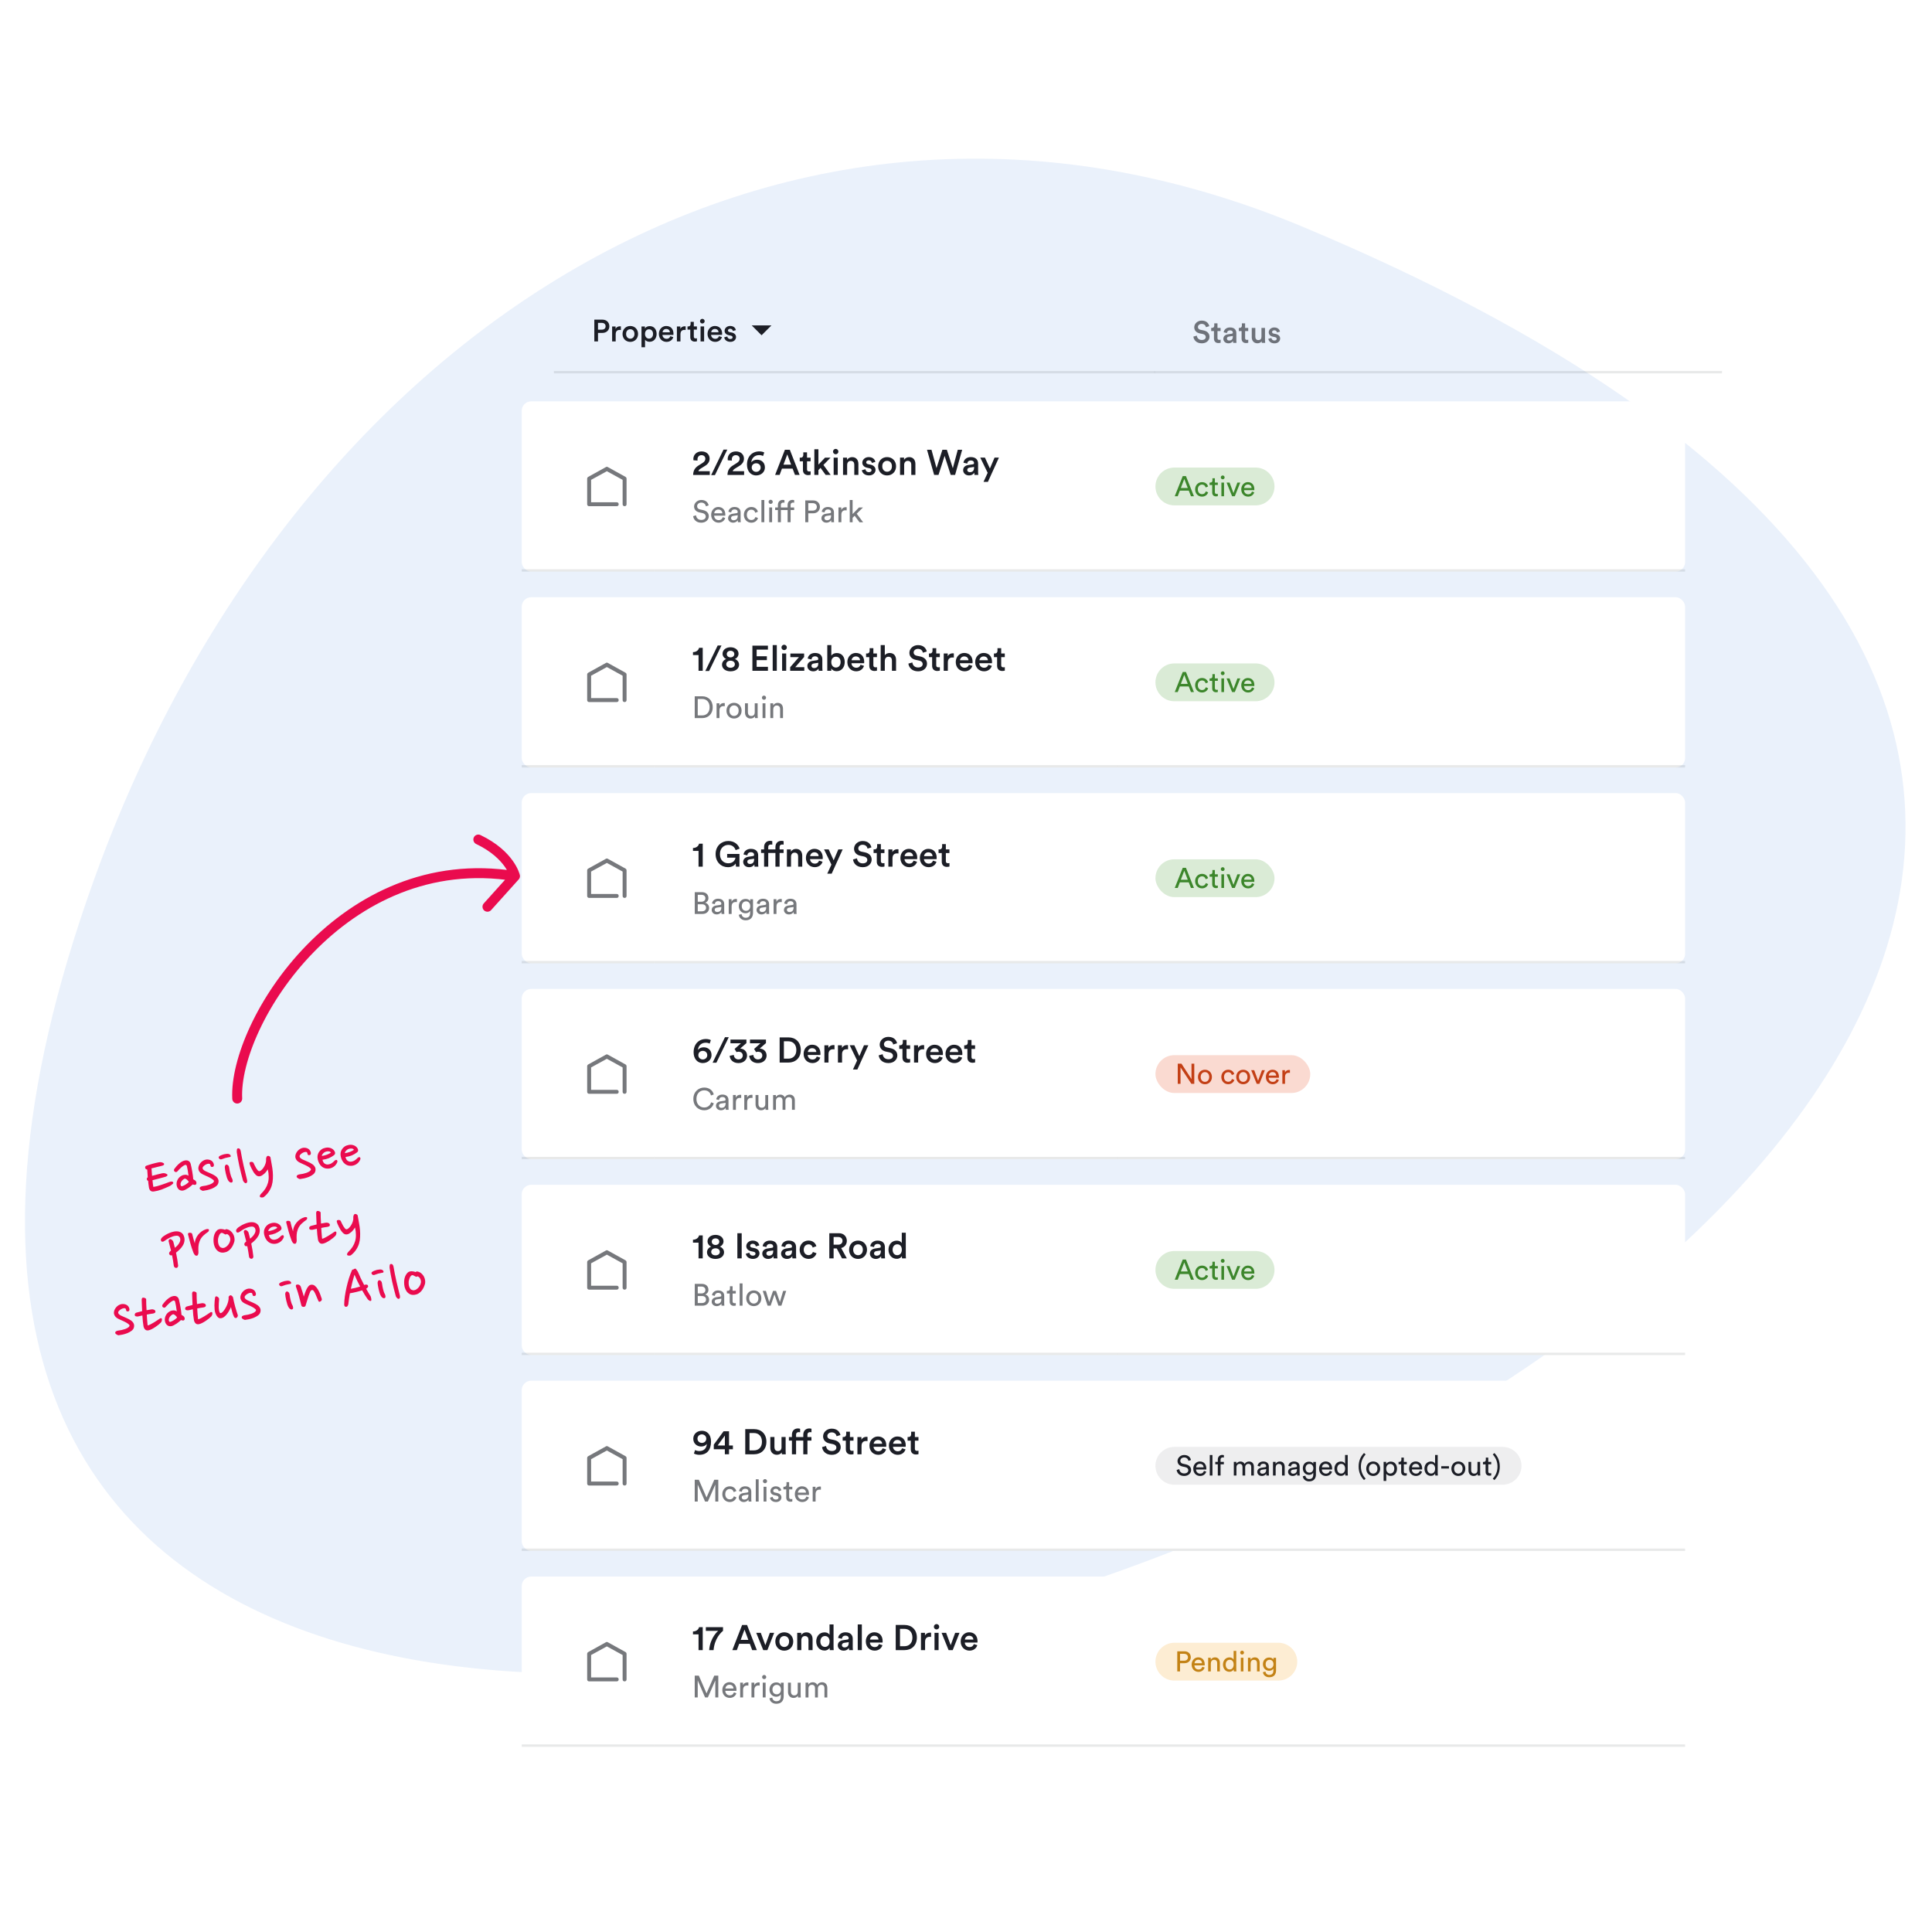 <svg id="Layer_1" xmlns="http://www.w3.org/2000/svg" xmlns:xlink="http://www.w3.org/1999/xlink" viewBox="0 0 1080 1080"><defs><style>.cls-1,.cls-2,.cls-3{fill:none;}.cls-2{stroke:rgba(28,30,38,.1);stroke-width:1.32px;}.cls-4{clip-path:url(#clippath);}.cls-5{fill:#eaf1fb;}.cls-6{fill:#ea0b4e;}.cls-7{fill:#fff;}.cls-8{fill:#c38215;}.cls-9{fill:#c33f15;}.cls-10,.cls-11{fill:#1c1e26;}.cls-12{fill:#3c862b;}.cls-13{fill:rgba(28,30,38,.6);}.cls-14{fill:rgba(71,158,50,.2);}.cls-15{fill:rgba(230,74,25,.2);}.cls-16{fill:rgba(245,166,35,.2);}.cls-17{clip-path:url(#clippath-1);}.cls-18{clip-path:url(#clippath-4);}.cls-19{clip-path:url(#clippath-3);}.cls-20{clip-path:url(#clippath-2);}.cls-21{clip-path:url(#clippath-6);}.cls-22{clip-path:url(#clippath-5);}.cls-23{filter:url(#drop-shadow-9);}.cls-24{filter:url(#drop-shadow-7);}.cls-25{filter:url(#drop-shadow-6);}.cls-26{filter:url(#drop-shadow-8);}.cls-3{stroke:#ea0b4e;stroke-linecap:round;stroke-linejoin:round;stroke-width:5.55px;}.cls-11{fill-rule:evenodd;}.cls-27{fill:rgba(41,43,50,.08);}.cls-28{filter:url(#drop-shadow-12);}.cls-29{filter:url(#drop-shadow-11);}.cls-30{filter:url(#drop-shadow-10);}</style><filter id="drop-shadow-6" filterUnits="userSpaceOnUse"><feOffset dx="1.11" dy="1.11"></feOffset><feGaussianBlur result="blur" stdDeviation="14.49"></feGaussianBlur><feFlood flood-color="#000" flood-opacity=".2"></feFlood><feComposite in2="blur" operator="in"></feComposite><feComposite in="SourceGraphic"></feComposite></filter><clipPath id="clippath"><path class="cls-1" d="m655.36,917.2h58.13c5.84,0,10.57,4.73,10.57,10.57h0c0,5.84-4.73,10.57-10.57,10.57h-58.13c-5.84,0-10.57-4.73-10.57-10.57h0c0-5.84,4.73-10.57,10.57-10.57Z"></path></clipPath><filter id="drop-shadow-7" filterUnits="userSpaceOnUse"><feOffset dx="1.11" dy="1.11"></feOffset><feGaussianBlur result="blur-2" stdDeviation="14.49"></feGaussianBlur><feFlood flood-color="#000" flood-opacity=".2"></feFlood><feComposite in2="blur-2" operator="in"></feComposite><feComposite in="SourceGraphic"></feComposite></filter><clipPath id="clippath-1"><path class="cls-1" d="m655.36,807.71h183.47c5.84,0,10.57,4.73,10.57,10.57h0c0,5.84-4.73,10.57-10.57,10.57h-183.47c-5.84,0-10.57-4.73-10.57-10.57h0c0-5.84,4.73-10.57,10.57-10.57Z"></path></clipPath><filter id="drop-shadow-8" filterUnits="userSpaceOnUse"><feOffset dx="1.11" dy="1.11"></feOffset><feGaussianBlur result="blur-3" stdDeviation="14.49"></feGaussianBlur><feFlood flood-color="#000" flood-opacity=".2"></feFlood><feComposite in2="blur-3" operator="in"></feComposite><feComposite in="SourceGraphic"></feComposite></filter><clipPath id="clippath-2"><path class="cls-1" d="m655.36,698.22h45.41c5.84,0,10.57,4.73,10.57,10.57h0c0,5.84-4.73,10.57-10.57,10.57h-45.41c-5.84,0-10.57-4.73-10.57-10.57h0c0-5.84,4.73-10.57,10.57-10.57Z"></path></clipPath><filter id="drop-shadow-9" filterUnits="userSpaceOnUse"><feOffset dx="1.11" dy="1.11"></feOffset><feGaussianBlur result="blur-4" stdDeviation="14.49"></feGaussianBlur><feFlood flood-color="#000" flood-opacity=".2"></feFlood><feComposite in2="blur-4" operator="in"></feComposite><feComposite in="SourceGraphic"></feComposite></filter><clipPath id="clippath-3"><rect class="cls-1" x="644.79" y="588.73" width="86.54" height="21.15" rx="10.57" ry="10.57"></rect></clipPath><filter id="drop-shadow-10" filterUnits="userSpaceOnUse"><feOffset dx="1.11" dy="1.11"></feOffset><feGaussianBlur result="blur-5" stdDeviation="14.49"></feGaussianBlur><feFlood flood-color="#000" flood-opacity=".2"></feFlood><feComposite in2="blur-5" operator="in"></feComposite><feComposite in="SourceGraphic"></feComposite></filter><clipPath id="clippath-4"><rect class="cls-1" x="644.79" y="479.24" width="66.56" height="21.15" rx="10.57" ry="10.57"></rect></clipPath><filter id="drop-shadow-11" filterUnits="userSpaceOnUse"><feOffset dx="1.11" dy="1.11"></feOffset><feGaussianBlur result="blur-6" stdDeviation="14.49"></feGaussianBlur><feFlood flood-color="#000" flood-opacity=".2"></feFlood><feComposite in2="blur-6" operator="in"></feComposite><feComposite in="SourceGraphic"></feComposite></filter><clipPath id="clippath-5"><path class="cls-1" d="m655.36,369.75h45.41c5.84,0,10.57,4.73,10.57,10.57h0c0,5.84-4.73,10.57-10.57,10.57h-45.41c-5.84,0-10.57-4.73-10.57-10.57h0c0-5.84,4.73-10.57,10.57-10.57Z"></path></clipPath><filter id="drop-shadow-12" filterUnits="userSpaceOnUse"><feOffset dx="1.11" dy="1.11"></feOffset><feGaussianBlur result="blur-7" stdDeviation="14.49"></feGaussianBlur><feFlood flood-color="#000" flood-opacity=".2"></feFlood><feComposite in2="blur-7" operator="in"></feComposite><feComposite in="SourceGraphic"></feComposite></filter><clipPath id="clippath-6"><path class="cls-1" d="m655.36,260.26h45.41c5.84,0,10.57,4.73,10.57,10.57h0c0,5.84-4.73,10.57-10.57,10.57h-45.41c-5.84,0-10.57-4.73-10.57-10.57h0c0-5.84,4.73-10.57,10.57-10.57Z"></path></clipPath></defs><path class="cls-5" d="m728.76,126.98C437.63,5.03,162.35,187.23,52.79,491.08c-350.78,972.87,1820.46,115.32,675.96-364.09Z"></path><path class="cls-10" d="m334.29,184.28h2.15c1.3,0,2.1-.72,2.1-1.87s-.79-1.91-2.1-1.91h-2.15v3.78Zm2.46,1.82h-2.46v4.76h-2.06v-12.18h4.52c2.34,0,3.88,1.58,3.88,3.71s-1.55,3.71-3.88,3.71Zm10.32-3.66v2.03c-.22-.03-.45-.05-.65-.05-1.55,0-2.25.89-2.25,2.46v3.99h-1.99v-8.37h1.94v1.34c.39-.91,1.32-1.44,2.42-1.44.24,0,.45.03.53.05Zm5.26,6.89c1.24,0,2.34-.91,2.34-2.66s-1.1-2.63-2.34-2.63-2.34.89-2.34,2.63,1.12,2.66,2.34,2.66Zm0-7.1c2.51,0,4.35,1.87,4.35,4.43s-1.84,4.45-4.35,4.45-4.33-1.87-4.33-4.45,1.84-4.43,4.33-4.43Zm8.25,11.89h-1.98v-11.63h1.92v1.13c.41-.72,1.38-1.32,2.66-1.32,2.47,0,3.87,1.89,3.87,4.36s-1.53,4.4-3.93,4.4c-1.2,0-2.11-.52-2.54-1.15v4.21Zm4.48-7.46c0-1.56-.91-2.59-2.25-2.59s-2.25,1.03-2.25,2.59.95,2.63,2.25,2.63,2.25-1.03,2.25-2.63Zm5.3-.91h4.11c-.03-.98-.69-1.86-2.06-1.86-1.26,0-1.98.96-2.05,1.86Zm4.33,2.18l1.68.53c-.45,1.46-1.77,2.65-3.78,2.65-2.27,0-4.28-1.65-4.28-4.48,0-2.65,1.96-4.4,4.07-4.4,2.58,0,4.09,1.7,4.09,4.35,0,.33-.03.6-.05.64h-6.12c.05,1.27,1.05,2.18,2.29,2.18s1.82-.64,2.1-1.46Zm8.59-5.5v2.03c-.22-.03-.45-.05-.65-.05-1.55,0-2.25.89-2.25,2.46v3.99h-1.99v-8.37h1.94v1.34c.39-.91,1.32-1.44,2.42-1.44.24,0,.45.03.53.05Zm4.56-2.51v2.56h1.74v1.77h-1.74v3.88c0,.74.33,1.05,1.07,1.05.27,0,.6-.05.69-.07v1.65c-.12.05-.5.19-1.22.19-1.55,0-2.51-.93-2.51-2.49v-4.21h-1.55v-1.77h.43c.89,0,1.29-.57,1.29-1.31v-1.25h1.8Zm5.76,10.93h-1.98v-8.37h1.98v8.37Zm-2.29-11.31c0-.72.58-1.31,1.29-1.31s1.31.58,1.31,1.31-.58,1.29-1.31,1.29-1.29-.57-1.29-1.29Zm6.25,6.2h4.11c-.03-.98-.69-1.86-2.06-1.86-1.26,0-1.98.96-2.05,1.86Zm4.33,2.18l1.68.53c-.45,1.46-1.77,2.65-3.78,2.65-2.27,0-4.28-1.65-4.28-4.48,0-2.65,1.96-4.4,4.07-4.4,2.58,0,4.09,1.7,4.09,4.35,0,.33-.03.6-.05.64h-6.12c.05,1.27,1.05,2.18,2.29,2.18s1.82-.64,2.1-1.46Zm2.95.65l1.73-.48c.07.76.64,1.43,1.7,1.43.82,0,1.25-.45,1.25-.96,0-.45-.31-.79-.98-.93l-1.24-.28c-1.48-.33-2.25-1.29-2.25-2.44,0-1.46,1.34-2.7,3.08-2.7,2.34,0,3.09,1.51,3.23,2.34l-1.68.48c-.07-.48-.43-1.25-1.55-1.25-.7,0-1.2.45-1.2.96,0,.45.33.77.84.88l1.27.26c1.58.34,2.41,1.31,2.41,2.54s-1.03,2.68-3.16,2.68c-2.42,0-3.35-1.58-3.45-2.53Z"></path><path class="cls-11" d="m420.22,181.9l5.51,5.51,5.51-5.51h-11.02Z"></path><line class="cls-2" x1="309.62" y1="208.04" x2="645.54" y2="208.04"></line><path class="cls-13" d="m675.98,182.34l-1.85.58c-.12-.76-.76-1.87-2.39-1.87-1.24,0-2.1.82-2.1,1.75,0,.77.48,1.36,1.43,1.56l1.75.36c2.15.43,3.3,1.79,3.3,3.51,0,1.89-1.53,3.69-4.31,3.69-3.09,0-4.52-1.99-4.71-3.75l1.93-.55c.12,1.27,1.03,2.44,2.78,2.44,1.46,0,2.22-.74,2.22-1.68,0-.79-.58-1.43-1.63-1.65l-1.72-.36c-1.86-.38-3.09-1.6-3.09-3.42,0-2.04,1.87-3.73,4.14-3.73,2.87,0,3.99,1.75,4.26,3.11Zm4.6-1.6v2.56h1.74v1.77h-1.74v3.88c0,.74.33,1.05,1.07,1.05.27,0,.6-.05.69-.07v1.65c-.12.05-.5.19-1.22.19-1.55,0-2.51-.93-2.51-2.49v-4.21h-1.55v-1.77h.43c.89,0,1.29-.57,1.29-1.31v-1.25h1.8Zm3.29,8.66c0-1.49,1.1-2.32,2.52-2.53l2.15-.33c.48-.07.62-.31.62-.6,0-.7-.48-1.27-1.58-1.27s-1.63.67-1.72,1.51l-1.82-.41c.15-1.44,1.46-2.73,3.52-2.73,2.58,0,3.56,1.46,3.56,3.13v4.16c0,.76.09,1.25.1,1.34h-1.86c-.02-.05-.09-.4-.09-1.07-.4.64-1.22,1.32-2.58,1.32-1.75,0-2.84-1.2-2.84-2.53Zm3.21.96c1.12,0,2.08-.53,2.08-2.17v-.38l-2.18.33c-.62.1-1.12.45-1.12,1.13,0,.57.43,1.08,1.22,1.08Zm8.94-9.62v2.56h1.74v1.77h-1.74v3.88c0,.74.33,1.05,1.07,1.05.27,0,.6-.05.69-.07v1.65c-.12.05-.5.19-1.22.19-1.55,0-2.51-.93-2.51-2.49v-4.21h-1.55v-1.77h.43c.89,0,1.29-.57,1.29-1.31v-1.25h1.8Zm9.25,10c-.41.76-1.39,1.17-2.37,1.17-1.99,0-3.16-1.48-3.16-3.33v-5.28h1.99v4.91c0,1.03.48,1.91,1.68,1.91s1.75-.77,1.75-1.87v-4.95h1.99v6.84c0,.69.05,1.22.09,1.53h-1.91c-.03-.19-.07-.58-.07-.93Zm3.73-1.34l1.73-.48c.07.76.64,1.43,1.7,1.43.83,0,1.26-.45,1.26-.96,0-.45-.31-.79-.98-.93l-1.24-.27c-1.48-.33-2.25-1.29-2.25-2.44,0-1.46,1.34-2.7,3.08-2.7,2.34,0,3.09,1.51,3.23,2.34l-1.68.48c-.07-.48-.43-1.25-1.55-1.25-.7,0-1.2.45-1.2.96,0,.45.33.77.84.88l1.27.26c1.58.34,2.41,1.31,2.41,2.54s-1.03,2.68-3.16,2.68c-2.42,0-3.35-1.58-3.45-2.53Z"></path><line class="cls-2" x1="645.36" y1="208.04" x2="962.6" y2="208.04"></line><g class="cls-25"><rect class="cls-7" x="290.54" y="880.19" width="650.34" height="95.17" rx="5.29" ry="5.29"></rect><rect class="cls-7" x="311.69" y="901.34" width="52.87" height="52.87" rx="5.29" ry="5.29"></rect><path class="cls-13" d="m348.04,938.79c-.66,0-1.1-.44-1.1-1.1v-13.63l-8.81-4.83-8.81,4.83v12.53h14.32c.66,0,1.1.44,1.1,1.1s-.44,1.1-1.1,1.1h-15.42c-.66,0-1.1-.44-1.1-1.1v-14.28c0-.44.22-.77.55-.99l9.91-5.49c.33-.22.77-.22,1.1,0l9.91,5.49c.33.22.55.55.55.99v14.28c0,.66-.44,1.1-1.1,1.1Z"></path><line class="cls-2" x1="290.54" y1="974.7" x2="364.56" y2="974.7"></line><path class="cls-10" d="m391.72,921.32h-2.34v-8.8h-3.11v-1.63c1.85-.04,3.11-1.07,3.39-2.42h2.06v12.85Zm11.34-12.85v2.08c-1.07.89-4.7,4.14-5.28,10.77h-2.46c.55-7.18,5.04-10.77,5.04-10.77h-6.9v-2.08h9.6Zm16.32,12.85l-1.33-3.53h-5.95l-1.31,3.53h-2.52l5.47-14.06h2.76l5.47,14.06h-2.6Zm-4.3-11.48l-2.14,5.75h4.28l-2.14-5.75Zm16.57,1.82l-3.79,9.66h-2.3l-3.93-9.66h2.54l2.56,6.9,2.5-6.9h2.42Zm5.65,7.89c1.43,0,2.7-1.05,2.7-3.07s-1.27-3.03-2.7-3.03-2.7,1.03-2.7,3.03,1.29,3.07,2.7,3.07Zm0-8.19c2.89,0,5.02,2.16,5.02,5.12s-2.12,5.14-5.02,5.14-5-2.16-5-5.14,2.12-5.12,5-5.12Zm9.54,4.38v5.57h-2.3v-9.66h2.24v1.29c.63-1.11,1.78-1.57,2.86-1.57,2.36,0,3.49,1.71,3.49,3.83v6.11h-2.3v-5.71c0-1.19-.54-2.14-1.98-2.14-1.31,0-2,1.01-2,2.28Zm10.63.71c0,1.84,1.03,3.07,2.6,3.07s2.56-1.25,2.56-3.09-1.03-2.99-2.54-2.99-2.62,1.17-2.62,3.01Zm7.38-9.5v12.59c0,.87.08,1.61.1,1.77h-2.2c-.04-.22-.1-.85-.1-1.25-.46.81-1.47,1.49-2.84,1.49-2.78,0-4.64-2.18-4.64-5.1s1.88-5.06,4.6-5.06c1.69,0,2.54.77,2.84,1.39v-5.83h2.24Zm2.37,11.74c0-1.73,1.27-2.68,2.91-2.92l2.48-.38c.55-.08.71-.36.71-.69,0-.81-.56-1.47-1.83-1.47s-1.88.77-1.98,1.75l-2.1-.48c.18-1.67,1.69-3.15,4.06-3.15,2.98,0,4.11,1.69,4.11,3.61v4.8c0,.87.1,1.45.12,1.55h-2.14c-.02-.06-.1-.46-.1-1.23-.46.73-1.41,1.53-2.97,1.53-2.02,0-3.27-1.39-3.27-2.91Zm3.71,1.11c1.29,0,2.4-.61,2.4-2.5v-.44l-2.52.38c-.71.12-1.29.52-1.29,1.31,0,.65.5,1.25,1.41,1.25Zm9.74,1.51h-2.3v-14.36h2.3v14.36Zm4.57-5.89h4.74c-.04-1.13-.79-2.14-2.38-2.14-1.45,0-2.28,1.11-2.36,2.14Zm5,2.52l1.94.61c-.52,1.69-2.04,3.05-4.36,3.05-2.62,0-4.94-1.9-4.94-5.18,0-3.05,2.26-5.08,4.7-5.08,2.97,0,4.72,1.96,4.72,5.02,0,.38-.04.69-.06.73h-7.06c.06,1.47,1.21,2.52,2.64,2.52s2.1-.73,2.42-1.69Zm11.75,1.19h2.5c2.44,0,4.46-1.57,4.46-4.82s-2-4.88-4.44-4.88h-2.52v9.7Zm2.58,2.18h-4.96v-14.06h4.98c3.83,0,6.84,2.54,6.84,7.06s-3.05,7-6.86,7Zm14.8-9.72v2.34c-.26-.04-.52-.06-.75-.06-1.78,0-2.6,1.03-2.6,2.84v4.6h-2.3v-9.66h2.24v1.55c.46-1.05,1.53-1.67,2.8-1.67.28,0,.52.04.61.06Zm4.2,9.72h-2.28v-9.66h2.28v9.66Zm-2.64-13.05c0-.83.67-1.51,1.49-1.51s1.51.67,1.51,1.51-.67,1.49-1.51,1.49-1.49-.65-1.49-1.49Zm14.33,3.39l-3.79,9.66h-2.3l-3.93-9.66h2.54l2.56,6.9,2.5-6.9h2.42Zm3.01,3.77h4.74c-.04-1.13-.79-2.14-2.38-2.14-1.45,0-2.28,1.11-2.36,2.14Zm5,2.52l1.94.61c-.52,1.69-2.04,3.05-4.36,3.05-2.62,0-4.94-1.9-4.94-5.18,0-3.05,2.26-5.08,4.7-5.08,2.97,0,4.72,1.96,4.72,5.02,0,.38-.04.69-.06.73h-7.06c.06,1.47,1.21,2.52,2.64,2.52s2.1-.73,2.42-1.69Z"></path><path class="cls-13" d="m400.42,947.76h-1.67v-9.49l-4.16,9.49h-1.55l-4.12-9.49v9.49h-1.67v-12.18h2.29l4.3,9.91,4.33-9.91h2.25v12.18Zm3.97-4.98h4.52c-.03-1.19-.81-2.11-2.27-2.11-1.36,0-2.18,1.05-2.25,2.11Zm4.76,2.15l1.39.48c-.46,1.46-1.79,2.61-3.71,2.61-2.22,0-4.16-1.61-4.16-4.42,0-2.6,1.87-4.37,3.95-4.37,2.54,0,3.97,1.75,3.97,4.33,0,.21-.02.41-.03.52h-6.22c.03,1.48,1.1,2.51,2.49,2.51s2.01-.74,2.32-1.67Zm8.09-5.51v1.72c-.24-.03-.48-.05-.7-.05-1.36,0-2.27.72-2.27,2.54v4.14h-1.62v-8.27h1.58v1.44c.6-1.27,1.63-1.58,2.47-1.58.22,0,.45.03.53.05Zm6.31,0v1.72c-.24-.03-.48-.05-.7-.05-1.36,0-2.27.72-2.27,2.54v4.14h-1.61v-8.27h1.58v1.44c.6-1.27,1.63-1.58,2.47-1.58.22,0,.45.03.53.05Zm3.32,8.35h-1.6v-8.27h1.6v8.27Zm-1.96-11.39c0-.65.52-1.17,1.15-1.17s1.17.52,1.17,1.17-.52,1.15-1.17,1.15-1.15-.52-1.15-1.15Zm4.11,11.84l1.56-.36c.12,1.15,1,2.03,2.25,2.03,1.74,0,2.53-.89,2.53-2.68v-1.19c-.4.76-1.29,1.36-2.53,1.36-2.2,0-3.8-1.67-3.8-4s1.53-4.02,3.8-4.02c1.27,0,2.13.48,2.54,1.31v-1.15h1.6v7.65c0,2.1-1.03,4.14-4.14,4.14-2.06,0-3.61-1.31-3.81-3.08Zm4.06-2.2c1.39,0,2.35-1.05,2.35-2.65s-.96-2.65-2.35-2.65-2.39,1.05-2.39,2.65.93,2.65,2.39,2.65Zm11.84.76c-.45.86-1.48,1.26-2.44,1.26-1.92,0-3.09-1.44-3.09-3.32v-5.21h1.61v4.97c0,1.13.52,2.13,1.87,2.13s1.96-.86,1.96-2.11v-4.98h1.62v6.74c0,.65.05,1.24.09,1.53h-1.55c-.03-.19-.07-.65-.07-1Zm5.88,1h-1.6v-8.27h1.55v1.1c.52-.91,1.55-1.34,2.51-1.34,1.03,0,2.03.5,2.48,1.56.65-1.19,1.72-1.56,2.77-1.56,1.44,0,2.85.98,2.85,3.15v5.36h-1.6v-5.19c0-1.08-.53-1.89-1.75-1.89-1.13,0-1.91.89-1.91,2.08v5h-1.61v-5.19c0-1.06-.52-1.89-1.75-1.89-1.15,0-1.92.86-1.92,2.1v4.98Z"></path><line class="cls-2" x1="364.56" y1="974.7" x2="623.64" y2="974.7"></line><g class="cls-4"><path class="cls-16" d="m655.36,917.2h58.13c5.84,0,10.57,4.73,10.57,10.57h0c0,5.84-4.73,10.57-10.57,10.57h-58.13c-5.84,0-10.57-4.73-10.57-10.57h0c0-5.84,4.73-10.57,10.57-10.57Z"></path><path class="cls-8" d="m658.54,927.23h2.25c1.35,0,2.17-.74,2.17-1.9s-.82-1.95-2.17-1.95h-2.25v3.85Zm2.54,1.4h-2.54v4.6h-1.55v-11.25h4.09c2.08,0,3.47,1.44,3.47,3.33s-1.4,3.32-3.47,3.32Zm5.55,0h4.17c-.03-1.1-.75-1.95-2.09-1.95-1.25,0-2.01.97-2.08,1.95Zm4.39,1.98l1.28.45c-.43,1.35-1.65,2.41-3.43,2.41-2.05,0-3.84-1.49-3.84-4.08,0-2.4,1.73-4.03,3.65-4.03,2.35,0,3.66,1.62,3.66,4,0,.19-.02.38-.03.48h-5.74c.03,1.36,1.02,2.32,2.3,2.32s1.86-.68,2.14-1.54Zm4.73-1.79v4.41h-1.49v-7.63h1.46v1.09c.55-.95,1.46-1.32,2.35-1.32,1.82,0,2.73,1.32,2.73,3.01v4.84h-1.49v-4.58c0-1.06-.44-1.92-1.78-1.92-1.17,0-1.78.94-1.78,2.09Zm8.31.57c0,1.57.81,2.73,2.24,2.73s2.21-1.19,2.21-2.76-.82-2.65-2.19-2.65-2.25,1.11-2.25,2.68Zm4.46,2.81v-.13c-.36.73-1.17,1.36-2.36,1.36-2.24,0-3.62-1.78-3.62-4.04s1.46-4,3.62-4c1.35,0,2.08.67,2.33,1.29v-4.93h1.48v10.07c0,.73.06,1.28.08,1.41h-1.44c-.03-.17-.08-.57-.08-1.03Zm5.45,1.03h-1.47v-7.63h1.47v7.63Zm-1.81-10.52c0-.6.48-1.08,1.06-1.08s1.08.48,1.08,1.08-.48,1.06-1.08,1.06-1.06-.48-1.06-1.06Zm5.84,6.11v4.41h-1.49v-7.63h1.46v1.09c.56-.95,1.46-1.32,2.35-1.32,1.82,0,2.73,1.32,2.73,3.01v4.84h-1.49v-4.58c0-1.06-.45-1.92-1.78-1.92-1.18,0-1.78.94-1.78,2.09Zm6.86,4.82l1.44-.33c.11,1.06.92,1.87,2.08,1.87,1.6,0,2.33-.82,2.33-2.47v-1.1c-.37.7-1.19,1.25-2.33,1.25-2.03,0-3.51-1.54-3.51-3.69s1.41-3.71,3.51-3.71c1.17,0,1.97.45,2.35,1.21v-1.06h1.48v7.06c0,1.93-.95,3.82-3.82,3.82-1.9,0-3.33-1.21-3.52-2.84Zm3.74-2.03c1.29,0,2.17-.97,2.17-2.44s-.89-2.44-2.17-2.44-2.2.97-2.2,2.44.86,2.44,2.2,2.44Z"></path></g><line class="cls-2" x1="623.64" y1="974.7" x2="940.88" y2="974.7"></line></g><g class="cls-24"><rect class="cls-7" x="290.54" y="770.7" width="650.34" height="95.17" rx="5.29" ry="5.29"></rect><rect class="cls-7" x="311.69" y="791.85" width="52.87" height="52.87" rx="5.29" ry="5.29"></rect><path class="cls-13" d="m348.04,829.3c-.66,0-1.1-.44-1.1-1.1v-13.62l-8.81-4.84-8.81,4.84v12.52h14.32c.66,0,1.1.44,1.1,1.1s-.44,1.1-1.1,1.1h-15.42c-.66,0-1.1-.44-1.1-1.1v-14.28c0-.44.22-.77.55-.99l9.91-5.49c.33-.22.77-.22,1.1,0l9.91,5.49c.33.22.55.55.55.99v14.28c0,.66-.44,1.1-1.1,1.1Z"></path><line class="cls-2" x1="290.54" y1="865.21" x2="364.56" y2="865.21"></line><path class="cls-10" d="m386.8,811.4l.65-1.94c.5.32,1.45.59,2.3.59,2.7,0,4.14-1.63,4.26-4.04-.48.83-1.61,1.49-3.13,1.49-2.32,0-4.44-1.59-4.44-4.32s2.14-4.48,4.84-4.48,5.08,1.9,5.08,6.01c0,4.66-2.22,7.43-6.58,7.43-1.05,0-2.32-.3-2.97-.73Zm6.9-8.31c0-1.43-1.17-2.38-2.46-2.38s-2.46.93-2.46,2.38,1.13,2.4,2.46,2.4,2.46-.93,2.46-2.4Zm4.2,5.93v-2.58l5.47-7.45h3.05v7.93h2.16v2.1h-2.16v2.82h-2.34v-2.82h-6.19Zm6.19-2.1v-5.53l-4.04,5.53h4.04Zm13.78,2.74h2.5c2.44,0,4.46-1.57,4.46-4.82s-2-4.88-4.44-4.88h-2.52v9.7Zm2.58,2.18h-4.96v-14.06h4.98c3.83,0,6.84,2.54,6.84,7.06s-3.05,7-6.86,7Zm15.44-1.07c-.48.87-1.61,1.35-2.74,1.35-2.3,0-3.65-1.7-3.65-3.85v-6.09h2.3v5.67c0,1.19.56,2.2,1.94,2.2s2.02-.89,2.02-2.16v-5.71h2.3v7.89c0,.79.06,1.41.1,1.77h-2.2c-.04-.22-.08-.67-.08-1.07Zm15.79-11.32c-.6,0-1.43.28-1.43,1.47v1.27h2.24v2h-2.24v7.65h-2.32v-7.65h-4.03v7.65h-2.32v-7.65h-1.69v-2h1.69v-1.33c0-2.16,1.39-3.47,3.37-3.47.58,0,1.05.12,1.21.2v1.96c-.14-.04-.4-.1-.83-.1-.6,0-1.43.28-1.43,1.47v1.27h4.03v-1.33c0-2.16,1.39-3.47,3.37-3.47.58,0,1.05.12,1.21.2v1.96c-.14-.04-.4-.1-.83-.1Zm17.01,1.63l-2.14.67c-.14-.87-.87-2.16-2.76-2.16-1.43,0-2.42.95-2.42,2.02,0,.89.55,1.57,1.65,1.81l2.02.42c2.48.5,3.81,2.06,3.81,4.05,0,2.18-1.77,4.26-4.98,4.26-3.57,0-5.22-2.3-5.43-4.32l2.22-.63c.14,1.47,1.19,2.82,3.21,2.82,1.69,0,2.56-.85,2.56-1.94,0-.91-.67-1.65-1.88-1.9l-1.98-.42c-2.14-.44-3.57-1.84-3.57-3.95,0-2.36,2.16-4.3,4.78-4.3,3.31,0,4.6,2.02,4.92,3.59Zm5.31-1.84v2.95h2v2.04h-2v4.48c0,.85.38,1.21,1.23,1.21.32,0,.69-.06.79-.08v1.9c-.14.06-.57.22-1.41.22-1.78,0-2.89-1.07-2.89-2.88v-4.86h-1.78v-2.04h.49c1.03,0,1.49-.65,1.49-1.51v-1.45h2.08Zm9.84,2.89v2.34c-.26-.04-.51-.06-.75-.06-1.79,0-2.6,1.03-2.6,2.84v4.6h-2.3v-9.66h2.24v1.55c.46-1.05,1.53-1.67,2.8-1.67.28,0,.52.04.61.06Zm3.43,3.83h4.74c-.04-1.13-.79-2.14-2.38-2.14-1.45,0-2.28,1.11-2.36,2.14Zm5,2.52l1.94.61c-.51,1.69-2.04,3.05-4.36,3.05-2.62,0-4.94-1.9-4.94-5.17,0-3.05,2.26-5.08,4.7-5.08,2.97,0,4.72,1.96,4.72,5.02,0,.38-.04.69-.06.73h-7.06c.06,1.47,1.21,2.52,2.64,2.52s2.1-.73,2.42-1.69Zm5.87-2.52h4.74c-.04-1.13-.79-2.14-2.38-2.14-1.45,0-2.28,1.11-2.36,2.14Zm5,2.52l1.94.61c-.51,1.69-2.04,3.05-4.36,3.05-2.62,0-4.94-1.9-4.94-5.17,0-3.05,2.26-5.08,4.7-5.08,2.97,0,4.72,1.96,4.72,5.02,0,.38-.04.69-.06.73h-7.06c.06,1.47,1.21,2.52,2.64,2.52s2.1-.73,2.42-1.69Zm7.17-9.24v2.95h2v2.04h-2v4.48c0,.85.38,1.21,1.23,1.21.32,0,.69-.06.79-.08v1.9c-.14.06-.58.22-1.41.22-1.79,0-2.9-1.07-2.9-2.88v-4.86h-1.78v-2.04h.5c1.03,0,1.49-.65,1.49-1.51v-1.45h2.08Z"></path><path class="cls-13" d="m400.42,838.27h-1.67v-9.49l-4.16,9.49h-1.55l-4.12-9.49v9.49h-1.67v-12.18h2.29l4.3,9.91,4.33-9.91h2.25v12.18Zm6.4-7.03c-1.31,0-2.51.96-2.51,2.89s1.19,2.9,2.53,2.9c1.55,0,2.11-1.05,2.3-1.7l1.43.62c-.39,1.19-1.58,2.58-3.73,2.58-2.41,0-4.18-1.89-4.18-4.4s1.8-4.38,4.16-4.38c2.2,0,3.33,1.38,3.68,2.63l-1.46.62c-.21-.81-.81-1.75-2.22-1.75Zm5.04,4.81c0-1.48,1.08-2.3,2.51-2.51l2.23-.33c.5-.07.64-.33.64-.62,0-.81-.53-1.48-1.79-1.48-1.14,0-1.77.7-1.87,1.67l-1.55-.36c.17-1.58,1.6-2.68,3.39-2.68,2.47,0,3.44,1.41,3.44,3.02v4.14c0,.72.07,1.15.1,1.36h-1.58c-.03-.21-.09-.52-.09-1.12-.36.58-1.19,1.38-2.66,1.38-1.68,0-2.77-1.17-2.77-2.47Zm2.99,1.12c1.32,0,2.39-.64,2.39-2.44v-.38l-2.52.38c-.69.1-1.2.5-1.2,1.24,0,.62.52,1.2,1.34,1.2Zm8.13,1.1h-1.61v-12.44h1.61v12.44Zm4.35,0h-1.6v-8.27h1.6v8.27Zm-1.96-11.39c0-.65.52-1.17,1.15-1.17s1.17.52,1.17,1.17-.51,1.15-1.17,1.15-1.15-.52-1.15-1.15Zm3.93,9.25l1.46-.52c.1.86.76,1.55,1.92,1.55.91,0,1.41-.52,1.41-1.1,0-.52-.38-.91-1.06-1.07l-1.41-.31c-1.29-.27-2.06-1.15-2.06-2.32,0-1.41,1.32-2.61,2.94-2.61,2.27,0,2.97,1.48,3.15,2.22l-1.43.53c-.07-.43-.41-1.38-1.72-1.38-.82,0-1.37.53-1.37,1.1,0,.5.31.86.94,1l1.34.29c1.49.33,2.29,1.24,2.29,2.46s-.98,2.56-3.02,2.56c-2.27,0-3.23-1.46-3.37-2.41Zm10.71-8.73v2.61h1.79v1.46h-1.79v4.3c0,.76.31,1.13,1.15,1.13.21,0,.5-.03.64-.07v1.38c-.14.05-.55.15-1.1.15-1.41,0-2.3-.86-2.3-2.35v-4.54h-1.58v-1.46h.45c.89,0,1.27-.55,1.27-1.27v-1.34h1.48Zm4.91,5.89h4.52c-.03-1.19-.81-2.11-2.27-2.11-1.36,0-2.18,1.05-2.25,2.11Zm4.76,2.15l1.39.48c-.47,1.46-1.79,2.61-3.71,2.61-2.22,0-4.16-1.61-4.16-4.42,0-2.6,1.87-4.37,3.95-4.37,2.54,0,3.97,1.75,3.97,4.33,0,.21-.02.41-.03.52h-6.22c.03,1.48,1.1,2.51,2.49,2.51s2.01-.74,2.32-1.67Zm8.09-5.51v1.72c-.24-.03-.48-.05-.7-.05-1.36,0-2.27.72-2.27,2.54v4.14h-1.62v-8.27h1.58v1.44c.6-1.27,1.63-1.58,2.47-1.58.22,0,.45.03.53.05Z"></path><line class="cls-2" x1="364.56" y1="865.21" x2="623.64" y2="865.21"></line><g class="cls-17"><path class="cls-27" d="m655.36,807.71h183.47c5.84,0,10.57,4.73,10.57,10.57h0c0,5.84-4.73,10.57-10.57,10.57h-183.47c-5.84,0-10.57-4.73-10.57-10.57h0c0-5.84,4.73-10.57,10.57-10.57Z"></path><path class="cls-10" d="m664.64,815.04l-1.4.49c-.13-.81-.81-1.92-2.38-1.92-1.27,0-2.17.82-2.17,1.87,0,.81.49,1.43,1.44,1.63l1.68.37c1.87.41,2.92,1.59,2.92,3.16,0,1.75-1.49,3.33-3.89,3.33-2.71,0-4-1.74-4.2-3.35l1.49-.48c.11,1.25,1,2.41,2.7,2.41,1.55,0,2.32-.81,2.32-1.79,0-.81-.55-1.51-1.68-1.74l-1.6-.35c-1.6-.35-2.74-1.4-2.74-3.08s1.63-3.35,3.71-3.35c2.54,0,3.55,1.57,3.81,2.79Zm2.89,4.09h4.17c-.03-1.1-.74-1.95-2.09-1.95-1.25,0-2.01.97-2.08,1.95Zm4.39,1.98l1.28.45c-.43,1.35-1.65,2.41-3.43,2.41-2.05,0-3.84-1.49-3.84-4.08,0-2.4,1.73-4.03,3.65-4.03,2.35,0,3.66,1.62,3.66,4,0,.19-.02.38-.03.48h-5.74c.03,1.36,1.02,2.32,2.3,2.32s1.86-.68,2.14-1.54Zm4.73,2.62h-1.49v-11.48h1.49v11.48Zm6.38-6.28h-1.84v6.28h-1.54v-6.28h-1.41v-1.35h1.41v-1.28c0-1.7,1.13-2.62,2.51-2.62.51,0,.82.11.89.16v1.33c-.08-.03-.27-.1-.65-.1-.52,0-1.21.25-1.21,1.3v1.21h1.84v1.35Zm7.04,6.28h-1.47v-7.63h1.43v1.02c.48-.84,1.43-1.24,2.32-1.24.95,0,1.87.46,2.28,1.44.6-1.09,1.59-1.44,2.55-1.44,1.33,0,2.63.9,2.63,2.9v4.95h-1.48v-4.79c0-1-.49-1.75-1.62-1.75-1.05,0-1.76.83-1.76,1.92v4.62h-1.49v-4.79c0-.98-.48-1.75-1.62-1.75-1.06,0-1.78.79-1.78,1.94v4.6Zm11.65-2.05c0-1.36,1-2.13,2.32-2.32l2.06-.3c.46-.06.59-.3.59-.57,0-.74-.49-1.36-1.65-1.36-1.05,0-1.63.65-1.73,1.54l-1.43-.33c.16-1.46,1.48-2.47,3.12-2.47,2.29,0,3.17,1.3,3.17,2.79v3.82c0,.67.06,1.06.09,1.25h-1.46c-.03-.19-.08-.48-.08-1.03-.33.54-1.09,1.27-2.46,1.27-1.55,0-2.55-1.08-2.55-2.28Zm2.76,1.03c1.22,0,2.21-.59,2.21-2.25v-.35l-2.33.35c-.63.1-1.11.46-1.11,1.14,0,.57.48,1.11,1.24,1.11Zm7.51-3.39v4.41h-1.49v-7.63h1.46v1.09c.56-.95,1.46-1.32,2.35-1.32,1.82,0,2.73,1.32,2.73,3.01v4.84h-1.49v-4.58c0-1.06-.44-1.92-1.78-1.92-1.17,0-1.78.94-1.78,2.09Zm6.94,2.36c0-1.36,1-2.13,2.32-2.32l2.06-.3c.46-.06.59-.3.59-.57,0-.74-.49-1.36-1.65-1.36-1.05,0-1.63.65-1.73,1.54l-1.43-.33c.16-1.46,1.48-2.47,3.12-2.47,2.29,0,3.17,1.3,3.17,2.79v3.82c0,.67.06,1.06.09,1.25h-1.46c-.03-.19-.08-.48-.08-1.03-.33.54-1.09,1.27-2.46,1.27-1.55,0-2.55-1.08-2.55-2.28Zm2.76,1.03c1.22,0,2.21-.59,2.21-2.25v-.35l-2.33.35c-.63.1-1.11.46-1.11,1.14,0,.57.48,1.11,1.24,1.11Zm5.46,1.43l1.44-.33c.11,1.06.92,1.87,2.08,1.87,1.6,0,2.33-.82,2.33-2.47v-1.1c-.37.7-1.19,1.25-2.33,1.25-2.03,0-3.5-1.54-3.5-3.69s1.41-3.71,3.5-3.71c1.18,0,1.97.45,2.35,1.21v-1.06h1.47v7.06c0,1.93-.95,3.82-3.82,3.82-1.9,0-3.33-1.2-3.52-2.84Zm3.74-2.03c1.28,0,2.17-.97,2.17-2.44s-.89-2.44-2.17-2.44-2.21.97-2.21,2.44.86,2.44,2.21,2.44Zm6.95-2.98h4.17c-.03-1.1-.74-1.95-2.09-1.95-1.25,0-2.01.97-2.08,1.95Zm4.39,1.98l1.29.45c-.43,1.35-1.65,2.41-3.43,2.41-2.05,0-3.84-1.49-3.84-4.08,0-2.4,1.73-4.03,3.65-4.03,2.35,0,3.66,1.62,3.66,4,0,.19-.02.38-.03.48h-5.74c.03,1.36,1.02,2.32,2.3,2.32s1.86-.68,2.14-1.54Zm4.13-1.22c0,1.57.81,2.73,2.24,2.73s2.21-1.19,2.21-2.76-.83-2.65-2.19-2.65-2.25,1.11-2.25,2.68Zm4.46,2.81v-.13c-.37.73-1.17,1.36-2.36,1.36-2.24,0-3.62-1.78-3.62-4.05s1.46-4,3.62-4c1.35,0,2.08.67,2.33,1.29v-4.93h1.48v10.07c0,.73.06,1.28.08,1.41h-1.44c-.03-.17-.08-.57-.08-1.03Zm7.55-4c0-3.46,1.32-5.84,3.01-7.57l.9.79c-1.62,1.81-2.63,3.98-2.63,6.77s1.02,4.96,2.63,6.77l-.9.79c-1.7-1.73-3.01-4.11-3.01-7.57Zm8.14,3.93c1.27,0,2.38-.95,2.38-2.73s-1.11-2.71-2.38-2.71-2.38.95-2.38,2.71,1.11,2.73,2.38,2.73Zm0-6.77c2.29,0,3.9,1.73,3.9,4.05s-1.62,4.06-3.9,4.06-3.9-1.73-3.9-4.06,1.62-4.05,3.9-4.05Zm7.29,10.88h-1.47v-10.64h1.44v1.19c.41-.76,1.32-1.36,2.55-1.36,2.29,0,3.51,1.76,3.51,3.98s-1.32,4.03-3.55,4.03c-1.17,0-2.06-.56-2.47-1.24v4.04Zm4.5-6.84c0-1.52-.86-2.66-2.25-2.66s-2.27,1.14-2.27,2.66.9,2.7,2.27,2.7,2.25-1.13,2.25-2.7Zm5.34-6.22v2.41h1.65v1.35h-1.65v3.97c0,.7.29,1.05,1.06,1.05.19,0,.46-.03.59-.06v1.27c-.13.05-.51.14-1.02.14-1.3,0-2.13-.79-2.13-2.17v-4.19h-1.46v-1.35h.41c.82,0,1.17-.51,1.17-1.17v-1.24h1.36Zm4.53,5.44h4.17c-.03-1.1-.75-1.95-2.09-1.95-1.25,0-2.01.97-2.08,1.95Zm4.39,1.98l1.28.45c-.43,1.35-1.65,2.41-3.43,2.41-2.05,0-3.84-1.49-3.84-4.08,0-2.4,1.73-4.03,3.65-4.03,2.35,0,3.66,1.62,3.66,4,0,.19-.01.38-.03.48h-5.74c.03,1.36,1.02,2.32,2.3,2.32s1.86-.68,2.14-1.54Zm4.12-1.22c0,1.57.81,2.73,2.24,2.73s2.21-1.19,2.21-2.76-.82-2.65-2.19-2.65-2.25,1.11-2.25,2.68Zm4.46,2.81v-.13c-.37.73-1.17,1.36-2.36,1.36-2.24,0-3.62-1.78-3.62-4.05s1.46-4,3.62-4c1.35,0,2.08.67,2.33,1.29v-4.93h1.47v10.07c0,.73.06,1.28.08,1.41h-1.44c-.03-.17-.08-.57-.08-1.03Zm7.72-2.87h-4.3v-1.3h4.3v1.3Zm5.26,2.81c1.27,0,2.38-.95,2.38-2.73s-1.11-2.71-2.38-2.71-2.38.95-2.38,2.71,1.11,2.73,2.38,2.73Zm0-6.77c2.28,0,3.9,1.73,3.9,4.05s-1.62,4.06-3.9,4.06-3.9-1.73-3.9-4.06,1.62-4.05,3.9-4.05Zm10.76,6.95c-.41.79-1.36,1.16-2.25,1.16-1.78,0-2.85-1.33-2.85-3.06v-4.81h1.49v4.58c0,1.05.47,1.97,1.73,1.97s1.81-.79,1.81-1.95v-4.6h1.49v6.22c0,.6.05,1.14.08,1.41h-1.43c-.03-.17-.06-.6-.06-.92Zm5.96-9.12v2.41h1.65v1.35h-1.65v3.97c0,.7.29,1.05,1.06,1.05.19,0,.46-.03.59-.06v1.27c-.13.05-.51.14-1.02.14-1.3,0-2.13-.79-2.13-2.17v-4.19h-1.46v-1.35h.41c.82,0,1.18-.51,1.18-1.17v-1.24h1.36Zm6.44,5.01c0,3.46-1.32,5.84-3.01,7.57l-.9-.79c1.62-1.81,2.63-3.98,2.63-6.77s-1.02-4.96-2.63-6.77l.9-.79c1.7,1.73,3.01,4.11,3.01,7.57Z"></path></g><line class="cls-2" x1="623.64" y1="865.21" x2="940.88" y2="865.21"></line></g><g class="cls-26"><rect class="cls-7" x="290.54" y="661.21" width="650.34" height="95.17" rx="5.29" ry="5.29"></rect><rect class="cls-7" x="311.69" y="682.36" width="52.87" height="52.87" rx="5.29" ry="5.29"></rect><path class="cls-13" d="m348.04,719.81c-.66,0-1.1-.44-1.1-1.1v-13.62l-8.81-4.84-8.81,4.84v12.52h14.32c.66,0,1.1.44,1.1,1.1s-.44,1.1-1.1,1.1h-15.42c-.66,0-1.1-.44-1.1-1.1v-14.28c0-.44.22-.77.55-.99l9.91-5.49c.33-.22.77-.22,1.1,0l9.91,5.49c.33.22.55.55.55.99v14.28c0,.66-.44,1.1-1.1,1.1Z"></path><line class="cls-2" x1="290.54" y1="755.72" x2="364.56" y2="755.72"></line><path class="cls-10" d="m391.72,702.34h-2.34v-8.8h-3.11v-1.63c1.85-.04,3.11-1.07,3.39-2.42h2.06v12.85Zm7.14-7.49c1.29-.02,2.12-.81,2.12-1.88,0-.97-.81-1.82-2.12-1.82s-2.1.85-2.1,1.82c0,1.07.83,1.86,2.1,1.88Zm0,5.79c1.57,0,2.42-.91,2.42-1.96s-.85-1.98-2.42-1.98-2.4.93-2.4,1.98.85,1.96,2.4,1.96Zm0,2c-2.93,0-4.76-1.59-4.76-3.73,0-1.47,1.01-2.68,2.38-3.15-1.23-.46-2.08-1.67-2.08-2.94,0-2.14,1.88-3.63,4.46-3.63s4.48,1.49,4.48,3.63c0,1.25-.85,2.48-2.08,2.94,1.35.48,2.38,1.69,2.38,3.15,0,2.14-1.83,3.73-4.78,3.73Zm14.64-.3h-2.42v-14.06h2.42v14.06Zm2.32-2.62l2-.56c.08.87.73,1.65,1.96,1.65.95,0,1.45-.52,1.45-1.11,0-.52-.36-.91-1.13-1.07l-1.43-.32c-1.7-.38-2.6-1.49-2.6-2.82,0-1.69,1.55-3.11,3.55-3.11,2.7,0,3.57,1.75,3.73,2.7l-1.94.55c-.08-.55-.5-1.45-1.79-1.45-.81,0-1.39.51-1.39,1.11,0,.52.38.89.97,1.01l1.47.3c1.82.4,2.78,1.51,2.78,2.94s-1.19,3.09-3.65,3.09c-2.8,0-3.87-1.82-3.99-2.91Zm9.18,0c0-1.73,1.27-2.68,2.92-2.92l2.48-.38c.56-.08.71-.36.71-.69,0-.81-.55-1.47-1.82-1.47s-1.88.77-1.98,1.75l-2.1-.48c.18-1.67,1.68-3.15,4.06-3.15,2.97,0,4.11,1.69,4.11,3.61v4.8c0,.87.1,1.45.12,1.55h-2.14c-.02-.06-.1-.46-.1-1.23-.46.73-1.41,1.53-2.98,1.53-2.02,0-3.27-1.39-3.27-2.91Zm3.71,1.11c1.29,0,2.4-.61,2.4-2.5v-.44l-2.52.38c-.71.12-1.29.52-1.29,1.31,0,.65.49,1.25,1.41,1.25Zm6.8-1.11c0-1.73,1.27-2.68,2.92-2.92l2.48-.38c.56-.08.71-.36.71-.69,0-.81-.55-1.47-1.82-1.47s-1.88.77-1.98,1.75l-2.1-.48c.18-1.67,1.68-3.15,4.06-3.15,2.97,0,4.11,1.69,4.11,3.61v4.8c0,.87.1,1.45.12,1.55h-2.14c-.02-.06-.1-.46-.1-1.23-.46.73-1.41,1.53-2.98,1.53-2.02,0-3.27-1.39-3.27-2.91Zm3.71,1.11c1.29,0,2.4-.61,2.4-2.5v-.44l-2.52.38c-.71.12-1.29.52-1.29,1.31,0,.65.49,1.25,1.41,1.25Zm11.62-6.33c-1.41,0-2.66,1.05-2.66,2.99s1.25,3.03,2.7,3.03,2.2-1.05,2.42-1.78l2.02.73c-.46,1.51-1.9,3.15-4.44,3.15-2.83,0-5-2.2-5-5.14s2.16-5.12,4.94-5.12c2.6,0,4.02,1.63,4.42,3.17l-2.06.75c-.22-.85-.87-1.81-2.34-1.81Zm18.74,7.83l-2.95-5.55h-1.75v5.55h-2.4v-14.06h5.39c2.72,0,4.4,1.88,4.4,4.26,0,2-1.21,3.53-3.17,4.01l3.17,5.79h-2.7Zm-4.7-7.65h2.56c1.47,0,2.42-.85,2.42-2.14s-.95-2.16-2.42-2.16h-2.56v4.3Zm13.65,5.89c1.43,0,2.7-1.05,2.7-3.07s-1.27-3.03-2.7-3.03-2.7,1.03-2.7,3.03,1.29,3.07,2.7,3.07Zm0-8.19c2.89,0,5.02,2.16,5.02,5.12s-2.12,5.14-5.02,5.14-5-2.16-5-5.14,2.12-5.12,5-5.12Zm6.64,7.34c0-1.73,1.27-2.68,2.91-2.92l2.48-.38c.56-.08.71-.36.71-.69,0-.81-.55-1.47-1.82-1.47s-1.88.77-1.98,1.75l-2.1-.48c.18-1.67,1.68-3.15,4.06-3.15,2.98,0,4.11,1.69,4.11,3.61v4.8c0,.87.1,1.45.12,1.55h-2.14c-.02-.06-.1-.46-.1-1.23-.46.73-1.41,1.53-2.97,1.53-2.02,0-3.27-1.39-3.27-2.91Zm3.71,1.11c1.29,0,2.4-.61,2.4-2.5v-.44l-2.52.38c-.71.12-1.29.52-1.29,1.31,0,.65.5,1.25,1.41,1.25Zm8.97-3.35c0,1.84,1.03,3.07,2.6,3.07s2.56-1.25,2.56-3.09-1.03-3-2.54-3-2.62,1.17-2.62,3.02Zm7.38-9.5v12.59c0,.87.08,1.61.1,1.77h-2.2c-.04-.22-.1-.85-.1-1.25-.46.81-1.47,1.49-2.84,1.49-2.78,0-4.64-2.18-4.64-5.1s1.88-5.06,4.6-5.06c1.69,0,2.54.77,2.84,1.39v-5.83h2.24Z"></path><path class="cls-13" d="m387.26,716.59h3.97c2.32,0,3.68,1.38,3.68,3.3,0,1.3-.76,2.23-1.82,2.63,1.39.34,2.2,1.58,2.2,2.94,0,1.93-1.53,3.32-3.76,3.32h-4.26v-12.18Zm1.68,5.33h2.1c1.36,0,2.17-.81,2.17-1.94s-.84-1.91-2.23-1.91h-2.03v3.85Zm0,5.38h2.34c1.36,0,2.29-.76,2.29-1.94s-.74-1.99-2.22-1.99h-2.41v3.94Zm7.8-.74c0-1.48,1.08-2.3,2.51-2.51l2.23-.33c.5-.07.64-.33.64-.62,0-.81-.53-1.48-1.79-1.48-1.13,0-1.77.7-1.87,1.67l-1.55-.36c.17-1.58,1.6-2.68,3.38-2.68,2.47,0,3.44,1.41,3.44,3.02v4.14c0,.72.07,1.15.1,1.36h-1.58c-.03-.21-.09-.52-.09-1.12-.36.58-1.18,1.38-2.66,1.38-1.68,0-2.77-1.17-2.77-2.47Zm2.99,1.12c1.32,0,2.39-.64,2.39-2.44v-.38l-2.53.38c-.69.1-1.2.5-1.2,1.24,0,.62.52,1.2,1.34,1.2Zm8.68-9.78v2.61h1.79v1.46h-1.79v4.3c0,.76.31,1.13,1.15,1.13.21,0,.5-.03.64-.07v1.37c-.14.05-.55.16-1.1.16-1.41,0-2.3-.86-2.3-2.35v-4.54h-1.58v-1.46h.45c.89,0,1.27-.55,1.27-1.27v-1.34h1.48Zm5.56,10.88h-1.61v-12.44h1.61v12.44Zm6.29-1.19c1.38,0,2.58-1.03,2.58-2.96s-1.2-2.94-2.58-2.94-2.58,1.03-2.58,2.94,1.2,2.96,2.58,2.96Zm0-7.34c2.47,0,4.23,1.87,4.23,4.38s-1.75,4.4-4.23,4.4-4.23-1.87-4.23-4.4,1.75-4.38,4.23-4.38Zm10.78.26h1.67l2.15,6.22,1.82-6.22h1.7l-2.68,8.27h-1.67l-2.2-6.29-2.15,6.29h-1.7l-2.72-8.27h1.77l1.85,6.22,2.15-6.22Z"></path><line class="cls-2" x1="364.56" y1="755.72" x2="623.64" y2="755.72"></line><g class="cls-20"><path class="cls-14" d="m655.36,698.22h45.41c5.84,0,10.57,4.73,10.57,10.57h0c0,5.84-4.73,10.57-10.57,10.57h-45.41c-5.84,0-10.57-4.73-10.57-10.57h0c0-5.84,4.73-10.57,10.57-10.57Z"></path><path class="cls-12" d="m664.64,714.24l-1.22-3.14h-4.98l-1.19,3.14h-1.67l4.47-11.25h1.79l4.47,11.25h-1.68Zm-3.73-9.63l-1.92,5.04h3.87l-1.95-5.04Zm9.89,3.14c-1.2,0-2.32.89-2.32,2.66s1.1,2.68,2.33,2.68c1.43,0,1.95-.97,2.13-1.57l1.32.57c-.37,1.1-1.46,2.38-3.44,2.38-2.22,0-3.85-1.74-3.85-4.06s1.67-4.05,3.84-4.05c2.03,0,3.08,1.27,3.4,2.43l-1.35.57c-.19-.74-.75-1.62-2.05-1.62Zm7.21-3.55v2.41h1.65v1.35h-1.65v3.97c0,.7.29,1.05,1.06,1.05.19,0,.46-.03.59-.06v1.27c-.13.05-.51.14-1.02.14-1.3,0-2.13-.79-2.13-2.17v-4.19h-1.46v-1.35h.41c.82,0,1.17-.51,1.17-1.17v-1.24h1.36Zm5.12,10.04h-1.48v-7.63h1.48v7.63Zm-1.81-10.52c0-.6.48-1.08,1.06-1.08s1.08.48,1.08,1.08-.48,1.06-1.08,1.06-1.06-.48-1.06-1.06Zm10.88,2.89l-3.05,7.63h-1.51l-3.09-7.63h1.68l2.17,5.89,2.19-5.89h1.6Zm2.16,3.03h4.17c-.03-1.1-.75-1.95-2.09-1.95-1.25,0-2.01.97-2.08,1.95Zm4.39,1.98l1.28.45c-.43,1.35-1.65,2.41-3.43,2.41-2.05,0-3.84-1.49-3.84-4.08,0-2.4,1.73-4.03,3.65-4.03,2.35,0,3.67,1.62,3.67,4,0,.19-.02.38-.03.48h-5.74c.03,1.36,1.02,2.31,2.3,2.31s1.86-.68,2.14-1.54Z"></path></g><line class="cls-2" x1="623.64" y1="755.72" x2="940.88" y2="755.72"></line></g><g class="cls-23"><rect class="cls-7" x="290.54" y="551.72" width="650.34" height="95.17" rx="5.29" ry="5.29"></rect><rect class="cls-7" x="311.69" y="572.87" width="52.87" height="52.87" rx="5.29" ry="5.29"></rect><path class="cls-13" d="m348.04,610.32c-.66,0-1.1-.44-1.1-1.1v-13.63l-8.81-4.83-8.81,4.83v12.53h14.32c.66,0,1.1.44,1.1,1.1s-.44,1.1-1.1,1.1h-15.42c-.66,0-1.1-.44-1.1-1.1v-14.28c0-.44.22-.77.55-.99l9.91-5.49c.33-.22.77-.22,1.1,0l9.91,5.49c.33.22.55.55.55.99v14.28c0,.66-.44,1.1-1.1,1.1Z"></path><line class="cls-2" x1="290.54" y1="646.23" x2="364.56" y2="646.23"></line><path class="cls-10" d="m396.26,580.34l-.67,1.94c-.48-.26-1.15-.51-2.2-.51-2.42,0-4.16,1.61-4.38,4.1.67-1.03,1.9-1.53,3.27-1.53,2.56,0,4.36,1.7,4.36,4.34s-2.18,4.46-4.88,4.46c-3.27,0-5.14-2.68-5.14-5.97,0-4.66,2.91-7.47,6.9-7.47,1.19,0,2.18.28,2.74.64Zm-7,8.39c0,1.47,1.19,2.4,2.5,2.4s2.5-.91,2.5-2.4-1.15-2.4-2.5-2.4-2.5.89-2.5,2.4Zm17.01-10.03l-6.92,14.26h-2.12l6.92-14.26h2.12Zm4.34,8.33l-1.09-1.76,3.55-3.17h-5.85v-2.08h8.92v1.98l-3.49,3.05c1.92.04,3.85,1.43,3.85,3.91,0,2.2-1.76,4.2-4.82,4.2s-4.74-1.92-4.9-4.07l2.32-.48c.06,1.49,1.13,2.5,2.56,2.5,1.57,0,2.44-1.01,2.44-2.18,0-1.49-1.19-2.12-2.28-2.12-.61,0-1.01.12-1.21.22Zm10.92,0l-1.09-1.76,3.55-3.17h-5.85v-2.08h8.92v1.98l-3.49,3.05c1.92.04,3.85,1.43,3.85,3.91,0,2.2-1.76,4.2-4.82,4.2s-4.74-1.92-4.9-4.07l2.32-.48c.06,1.49,1.13,2.5,2.56,2.5,1.57,0,2.44-1.01,2.44-2.18,0-1.49-1.19-2.12-2.28-2.12-.61,0-1.01.12-1.21.22Zm15.56,3.65h2.5c2.44,0,4.46-1.57,4.46-4.82s-2-4.88-4.44-4.88h-2.52v9.69Zm2.58,2.18h-4.96v-14.06h4.98c3.83,0,6.84,2.54,6.84,7.06s-3.05,7-6.86,7Zm10.8-5.89h4.74c-.04-1.13-.79-2.14-2.38-2.14-1.45,0-2.28,1.11-2.36,2.14Zm5,2.52l1.94.61c-.52,1.69-2.04,3.05-4.36,3.05-2.62,0-4.94-1.9-4.94-5.18,0-3.05,2.26-5.08,4.7-5.08,2.98,0,4.72,1.96,4.72,5.02,0,.38-.04.69-.06.73h-7.06c.06,1.47,1.21,2.52,2.64,2.52s2.1-.73,2.42-1.68Zm9.91-6.35v2.34c-.26-.04-.52-.06-.75-.06-1.78,0-2.6,1.03-2.6,2.84v4.6h-2.3v-9.66h2.24v1.55c.46-1.05,1.53-1.67,2.8-1.67.28,0,.51.04.61.06Zm7.57,0v2.34c-.26-.04-.52-.06-.75-.06-1.78,0-2.6,1.03-2.6,2.84v4.6h-2.3v-9.66h2.24v1.55c.46-1.05,1.53-1.67,2.8-1.67.28,0,.52.04.62.06Zm5.2,13.62h-2.46l2.32-5.06-4.13-8.51h2.6l2.78,6.11,2.6-6.11h2.44l-6.15,13.56Zm22.19-14.67l-2.14.67c-.14-.87-.87-2.16-2.76-2.16-1.43,0-2.42.95-2.42,2.02,0,.89.55,1.57,1.65,1.8l2.02.42c2.48.5,3.81,2.06,3.81,4.05,0,2.18-1.77,4.26-4.98,4.26-3.57,0-5.22-2.3-5.43-4.32l2.22-.63c.14,1.47,1.19,2.82,3.21,2.82,1.69,0,2.56-.85,2.56-1.94,0-.91-.67-1.65-1.88-1.9l-1.98-.42c-2.14-.44-3.57-1.84-3.57-3.95,0-2.36,2.16-4.3,4.78-4.3,3.31,0,4.6,2.02,4.92,3.59Zm5.31-1.84v2.95h2v2.04h-2v4.48c0,.85.38,1.21,1.23,1.21.32,0,.69-.06.79-.08v1.9c-.14.06-.57.22-1.41.22-1.78,0-2.89-1.07-2.89-2.88v-4.86h-1.79v-2.04h.5c1.03,0,1.49-.65,1.49-1.51v-1.45h2.08Zm9.84,2.9v2.34c-.26-.04-.51-.06-.75-.06-1.79,0-2.6,1.03-2.6,2.84v4.6h-2.3v-9.66h2.24v1.55c.46-1.05,1.53-1.67,2.8-1.67.28,0,.52.04.61.06Zm3.43,3.83h4.74c-.04-1.13-.79-2.14-2.38-2.14-1.45,0-2.28,1.11-2.36,2.14Zm5,2.52l1.94.61c-.51,1.69-2.04,3.05-4.36,3.05-2.62,0-4.94-1.9-4.94-5.18,0-3.05,2.26-5.08,4.7-5.08,2.97,0,4.72,1.96,4.72,5.02,0,.38-.04.69-.06.73h-7.06c.06,1.47,1.21,2.52,2.64,2.52s2.1-.73,2.42-1.68Zm5.87-2.52h4.74c-.04-1.13-.79-2.14-2.38-2.14-1.45,0-2.28,1.11-2.36,2.14Zm5,2.52l1.94.61c-.51,1.69-2.04,3.05-4.36,3.05-2.62,0-4.94-1.9-4.94-5.18,0-3.05,2.26-5.08,4.7-5.08,2.97,0,4.72,1.96,4.72,5.02,0,.38-.04.69-.06.73h-7.06c.06,1.47,1.21,2.52,2.64,2.52s2.1-.73,2.42-1.68Zm7.17-9.24v2.95h2v2.04h-2v4.48c0,.85.38,1.21,1.23,1.21.32,0,.69-.06.79-.08v1.9c-.14.06-.58.22-1.41.22-1.79,0-2.9-1.07-2.9-2.88v-4.86h-1.78v-2.04h.5c1.03,0,1.49-.65,1.49-1.51v-1.45h2.08Z"></path><path class="cls-13" d="m392.53,619.54c-3.14,0-6.05-2.29-6.05-6.36s3.02-6.34,6.05-6.34c2.78,0,4.74,1.51,5.36,3.87l-1.56.55c-.46-1.84-1.8-2.87-3.8-2.87-2.22,0-4.33,1.61-4.33,4.79s2.11,4.81,4.33,4.81c2.08,0,3.39-1.25,3.88-2.92l1.49.55c-.65,2.29-2.58,3.92-5.38,3.92Zm6.59-2.47c0-1.48,1.08-2.3,2.51-2.51l2.23-.33c.5-.07.64-.33.64-.62,0-.81-.53-1.48-1.79-1.48-1.13,0-1.77.7-1.87,1.67l-1.55-.36c.17-1.58,1.6-2.68,3.39-2.68,2.47,0,3.44,1.41,3.44,3.02v4.14c0,.72.07,1.15.1,1.36h-1.58c-.03-.21-.09-.52-.09-1.12-.36.58-1.19,1.37-2.66,1.37-1.68,0-2.77-1.17-2.77-2.47Zm2.99,1.12c1.32,0,2.39-.64,2.39-2.44v-.38l-2.53.38c-.69.1-1.2.5-1.2,1.24,0,.62.52,1.2,1.34,1.2Zm11.11-7.25v1.72c-.24-.03-.48-.05-.7-.05-1.36,0-2.27.72-2.27,2.54v4.14h-1.62v-8.27h1.58v1.44c.6-1.27,1.63-1.58,2.47-1.58.22,0,.45.03.53.05Zm6.31,0v1.72c-.24-.03-.48-.05-.7-.05-1.36,0-2.27.72-2.27,2.54v4.14h-1.61v-8.27h1.58v1.44c.6-1.27,1.63-1.58,2.47-1.58.22,0,.45.03.53.05Zm7.25,7.35c-.45.86-1.48,1.25-2.44,1.25-1.93,0-3.09-1.44-3.09-3.32v-5.21h1.61v4.97c0,1.14.52,2.13,1.87,2.13s1.96-.86,1.96-2.11v-4.98h1.61v6.74c0,.65.05,1.24.09,1.53h-1.55c-.03-.19-.07-.65-.07-1Zm5.88,1h-1.6v-8.27h1.55v1.1c.52-.91,1.55-1.34,2.51-1.34,1.03,0,2.03.5,2.47,1.56.65-1.19,1.72-1.56,2.77-1.56,1.44,0,2.85.98,2.85,3.14v5.36h-1.6v-5.19c0-1.08-.53-1.89-1.75-1.89-1.13,0-1.91.89-1.91,2.08v5h-1.61v-5.19c0-1.07-.52-1.89-1.75-1.89-1.15,0-1.93.86-1.93,2.1v4.98Z"></path><line class="cls-2" x1="364.56" y1="646.23" x2="623.64" y2="646.23"></line><g class="cls-19"><rect class="cls-15" x="644.79" y="588.73" width="86.54" height="21.15" rx="10.57" ry="10.57"></rect><path class="cls-9" d="m666.5,604.75h-1.62l-6.07-9.17v9.17h-1.55v-11.25h2.08l5.61,8.63v-8.63h1.55v11.25Zm5.96-1.1c1.27,0,2.38-.95,2.38-2.73s-1.11-2.71-2.38-2.71-2.38.95-2.38,2.71,1.11,2.73,2.38,2.73Zm0-6.77c2.29,0,3.9,1.73,3.9,4.05s-1.62,4.06-3.9,4.06-3.9-1.73-3.9-4.06,1.62-4.05,3.9-4.05Zm12.98,1.38c-1.21,0-2.32.89-2.32,2.66s1.09,2.68,2.33,2.68c1.43,0,1.95-.97,2.13-1.57l1.32.57c-.37,1.09-1.46,2.38-3.44,2.38-2.22,0-3.85-1.75-3.85-4.06s1.67-4.05,3.84-4.05c2.03,0,3.08,1.27,3.39,2.43l-1.35.57c-.19-.75-.74-1.62-2.05-1.62Zm8.4,5.39c1.27,0,2.38-.95,2.38-2.73s-1.11-2.71-2.38-2.71-2.38.95-2.38,2.71,1.11,2.73,2.38,2.73Zm0-6.77c2.29,0,3.9,1.73,3.9,4.05s-1.62,4.06-3.9,4.06-3.9-1.73-3.9-4.06,1.62-4.05,3.9-4.05Zm12.11.24l-3.04,7.63h-1.51l-3.09-7.63h1.68l2.17,5.89,2.19-5.89h1.6Zm2.16,3.03h4.17c-.03-1.09-.74-1.95-2.09-1.95-1.25,0-2.01.97-2.08,1.95Zm4.39,1.98l1.29.44c-.43,1.35-1.65,2.41-3.43,2.41-2.05,0-3.84-1.49-3.84-4.08,0-2.39,1.73-4.03,3.65-4.03,2.35,0,3.66,1.62,3.66,4,0,.19-.02.38-.03.48h-5.74c.03,1.36,1.02,2.32,2.3,2.32s1.86-.68,2.14-1.54Zm7.47-5.09v1.59c-.22-.03-.45-.05-.65-.05-1.25,0-2.09.67-2.09,2.35v3.82h-1.49v-7.63h1.46v1.33c.55-1.17,1.51-1.46,2.28-1.46.21,0,.41.03.49.05Z"></path></g><line class="cls-2" x1="623.64" y1="646.23" x2="940.88" y2="646.23"></line></g><g class="cls-30"><rect class="cls-7" x="290.54" y="442.23" width="650.34" height="95.17" rx="5.29" ry="5.29"></rect><rect class="cls-7" x="311.69" y="463.38" width="52.87" height="52.87" rx="5.29" ry="5.29"></rect><path class="cls-13" d="m348.04,500.83c-.66,0-1.1-.44-1.1-1.1v-13.63l-8.81-4.83-8.81,4.83v12.53h14.32c.66,0,1.1.44,1.1,1.1s-.44,1.1-1.1,1.1h-15.42c-.66,0-1.1-.44-1.1-1.1v-14.28c0-.44.22-.77.55-.99l9.91-5.49c.33-.22.77-.22,1.1,0l9.91,5.49c.33.22.55.55.55.99v14.28c0,.66-.44,1.1-1.1,1.1Z"></path><line class="cls-2" x1="290.54" y1="536.74" x2="364.56" y2="536.74"></line><path class="cls-10" d="m391.72,483.36h-2.34v-8.8h-3.11v-1.63c1.85-.04,3.11-1.07,3.39-2.42h2.06v12.85Zm20.52,0h-1.92l-.18-1.78c-.62,1.03-2.06,2.08-4.3,2.08-3.67,0-6.92-2.7-6.92-7.34s3.43-7.32,7.08-7.32c3.41,0,5.59,1.96,6.35,4.28l-2.24.85c-.48-1.59-1.86-2.94-4.11-2.94s-4.66,1.63-4.66,5.12,2.22,5.16,4.64,5.16c2.84,0,3.91-1.94,4.03-3.15h-4.64v-2.08h6.88v7.12Zm2.09-2.62c0-1.73,1.27-2.68,2.92-2.92l2.48-.38c.56-.08.71-.36.71-.69,0-.81-.56-1.47-1.82-1.47s-1.88.77-1.98,1.75l-2.1-.48c.18-1.67,1.69-3.15,4.07-3.15,2.97,0,4.1,1.69,4.1,3.61v4.8c0,.87.1,1.45.12,1.55h-2.14c-.02-.06-.1-.46-.1-1.23-.46.73-1.41,1.53-2.97,1.53-2.02,0-3.27-1.39-3.27-2.91Zm3.71,1.11c1.29,0,2.4-.61,2.4-2.5v-.44l-2.52.38c-.71.12-1.29.52-1.29,1.31,0,.65.5,1.25,1.41,1.25Zm18.07-10.88c-.59,0-1.43.28-1.43,1.47v1.27h2.24v2h-2.24v7.65h-2.32v-7.65h-4.02v7.65h-2.32v-7.65h-1.69v-2h1.69v-1.33c0-2.16,1.39-3.47,3.37-3.47.58,0,1.05.12,1.21.2v1.96c-.14-.04-.4-.1-.83-.1-.6,0-1.43.28-1.43,1.47v1.27h4.02v-1.33c0-2.16,1.39-3.47,3.37-3.47.58,0,1.05.12,1.21.2v1.96c-.14-.04-.4-.1-.83-.1Zm4.96,6.82v5.57h-2.3v-9.65h2.24v1.29c.63-1.11,1.78-1.57,2.85-1.57,2.36,0,3.49,1.71,3.49,3.83v6.11h-2.3v-5.71c0-1.19-.53-2.14-1.98-2.14-1.31,0-2,1.01-2,2.28Zm10.69-.32h4.74c-.04-1.13-.79-2.14-2.38-2.14-1.45,0-2.28,1.11-2.36,2.14Zm5,2.52l1.94.61c-.51,1.69-2.04,3.05-4.36,3.05-2.62,0-4.94-1.9-4.94-5.18,0-3.05,2.26-5.08,4.7-5.08,2.97,0,4.72,1.96,4.72,5.02,0,.38-.04.69-.06.73h-7.06c.06,1.47,1.21,2.52,2.64,2.52s2.1-.73,2.42-1.69Zm7.04,7.28h-2.46l2.32-5.06-4.13-8.5h2.6l2.78,6.11,2.6-6.11h2.44l-6.15,13.56Zm22.19-14.67l-2.14.67c-.14-.87-.87-2.16-2.76-2.16-1.43,0-2.42.95-2.42,2.02,0,.89.56,1.57,1.65,1.81l2.02.42c2.48.5,3.81,2.06,3.81,4.04,0,2.18-1.76,4.26-4.98,4.26-3.57,0-5.22-2.3-5.43-4.32l2.22-.64c.14,1.47,1.19,2.82,3.21,2.82,1.69,0,2.56-.85,2.56-1.94,0-.91-.67-1.65-1.88-1.9l-1.98-.42c-2.14-.44-3.57-1.84-3.57-3.95,0-2.36,2.16-4.3,4.78-4.3,3.31,0,4.6,2.02,4.92,3.59Zm5.31-1.85v2.96h2v2.04h-2v4.48c0,.85.38,1.21,1.23,1.21.32,0,.69-.06.79-.08v1.9c-.14.06-.57.22-1.41.22-1.78,0-2.89-1.07-2.89-2.88v-4.86h-1.79v-2.04h.5c1.03,0,1.49-.65,1.49-1.51v-1.45h2.08Zm9.84,2.9v2.34c-.26-.04-.52-.06-.75-.06-1.78,0-2.6,1.03-2.6,2.84v4.6h-2.3v-9.65h2.24v1.55c.46-1.05,1.53-1.67,2.8-1.67.28,0,.52.04.61.06Zm3.43,3.83h4.74c-.04-1.13-.79-2.14-2.38-2.14-1.45,0-2.28,1.11-2.36,2.14Zm5,2.52l1.94.61c-.52,1.69-2.04,3.05-4.36,3.05-2.62,0-4.94-1.9-4.94-5.18,0-3.05,2.26-5.08,4.7-5.08,2.97,0,4.72,1.96,4.72,5.02,0,.38-.04.69-.06.73h-7.06c.06,1.47,1.21,2.52,2.64,2.52s2.1-.73,2.42-1.69Zm5.87-2.52h4.74c-.04-1.13-.79-2.14-2.38-2.14-1.45,0-2.28,1.11-2.36,2.14Zm5,2.52l1.94.61c-.52,1.69-2.04,3.05-4.36,3.05-2.62,0-4.94-1.9-4.94-5.18,0-3.05,2.26-5.08,4.7-5.08,2.97,0,4.72,1.96,4.72,5.02,0,.38-.04.69-.06.73h-7.06c.06,1.47,1.21,2.52,2.64,2.52s2.1-.73,2.42-1.69Zm7.18-9.24v2.96h2v2.04h-2v4.48c0,.85.38,1.21,1.23,1.21.32,0,.69-.06.79-.08v1.9c-.14.06-.57.22-1.41.22-1.78,0-2.89-1.07-2.89-2.88v-4.86h-1.79v-2.04h.5c1.03,0,1.49-.65,1.49-1.51v-1.45h2.08Z"></path><path class="cls-13" d="m387.26,497.61h3.97c2.32,0,3.68,1.38,3.68,3.3,0,1.31-.76,2.23-1.82,2.63,1.39.34,2.2,1.58,2.2,2.94,0,1.93-1.53,3.32-3.76,3.32h-4.26v-12.18Zm1.68,5.33h2.1c1.36,0,2.17-.81,2.17-1.94s-.84-1.91-2.23-1.91h-2.03v3.85Zm0,5.38h2.34c1.36,0,2.29-.76,2.29-1.94s-.74-1.99-2.22-1.99h-2.41v3.93Zm7.8-.74c0-1.48,1.08-2.3,2.51-2.51l2.23-.33c.5-.07.64-.33.64-.62,0-.81-.53-1.48-1.79-1.48-1.13,0-1.77.7-1.87,1.67l-1.55-.36c.17-1.58,1.6-2.68,3.38-2.68,2.47,0,3.44,1.41,3.44,3.02v4.14c0,.72.07,1.15.1,1.36h-1.58c-.03-.21-.09-.52-.09-1.12-.36.58-1.18,1.38-2.66,1.38-1.68,0-2.77-1.17-2.77-2.47Zm2.99,1.12c1.32,0,2.39-.64,2.39-2.44v-.38l-2.53.38c-.69.1-1.2.5-1.2,1.24,0,.62.52,1.2,1.34,1.2Zm11.11-7.25v1.72c-.24-.03-.48-.05-.7-.05-1.36,0-2.27.72-2.27,2.54v4.14h-1.62v-8.27h1.58v1.44c.6-1.27,1.63-1.58,2.47-1.58.22,0,.45.03.53.05Zm1.04,8.8l1.56-.36c.12,1.15,1,2.03,2.25,2.03,1.73,0,2.52-.89,2.52-2.68v-1.19c-.39.76-1.29,1.36-2.52,1.36-2.2,0-3.8-1.67-3.8-4s1.53-4.02,3.8-4.02c1.27,0,2.13.48,2.54,1.31v-1.15h1.6v7.65c0,2.1-1.03,4.14-4.14,4.14-2.06,0-3.61-1.31-3.81-3.08Zm4.05-2.2c1.39,0,2.35-1.05,2.35-2.65s-.96-2.65-2.35-2.65-2.39,1.05-2.39,2.65.93,2.65,2.39,2.65Zm5.88-.46c0-1.48,1.08-2.3,2.51-2.51l2.23-.33c.5-.07.64-.33.64-.62,0-.81-.53-1.48-1.79-1.48-1.13,0-1.77.7-1.87,1.67l-1.55-.36c.17-1.58,1.6-2.68,3.39-2.68,2.47,0,3.44,1.41,3.44,3.02v4.14c0,.72.07,1.15.1,1.36h-1.58c-.03-.21-.09-.52-.09-1.12-.36.58-1.19,1.38-2.66,1.38-1.68,0-2.77-1.17-2.77-2.47Zm2.99,1.12c1.32,0,2.39-.64,2.39-2.44v-.38l-2.53.38c-.69.1-1.2.5-1.2,1.24,0,.62.52,1.2,1.34,1.2Zm11.11-7.25v1.72c-.24-.03-.48-.05-.7-.05-1.36,0-2.27.72-2.27,2.54v4.14h-1.61v-8.27h1.58v1.44c.6-1.27,1.63-1.58,2.48-1.58.22,0,.45.03.53.05Zm1.21,6.14c0-1.48,1.08-2.3,2.51-2.51l2.23-.33c.5-.07.64-.33.64-.62,0-.81-.53-1.48-1.79-1.48-1.13,0-1.77.7-1.87,1.67l-1.55-.36c.17-1.58,1.6-2.68,3.39-2.68,2.47,0,3.44,1.41,3.44,3.02v4.14c0,.72.07,1.15.1,1.36h-1.58c-.03-.21-.09-.52-.09-1.12-.36.58-1.19,1.38-2.66,1.38-1.68,0-2.77-1.17-2.77-2.47Zm2.99,1.12c1.32,0,2.39-.64,2.39-2.44v-.38l-2.53.38c-.69.1-1.2.5-1.2,1.24,0,.62.52,1.2,1.34,1.2Z"></path><line class="cls-2" x1="364.56" y1="536.74" x2="623.64" y2="536.74"></line><g class="cls-18"><rect class="cls-14" x="644.79" y="479.24" width="66.56" height="21.15" rx="10.57" ry="10.57"></rect><path class="cls-12" d="m664.64,495.26l-1.22-3.14h-4.98l-1.19,3.14h-1.67l4.47-11.25h1.79l4.47,11.25h-1.68Zm-3.73-9.63l-1.92,5.04h3.87l-1.95-5.04Zm9.89,3.14c-1.2,0-2.32.89-2.32,2.66s1.1,2.68,2.33,2.68c1.43,0,1.95-.97,2.13-1.57l1.32.57c-.37,1.1-1.46,2.38-3.44,2.38-2.22,0-3.85-1.75-3.85-4.06s1.67-4.05,3.84-4.05c2.03,0,3.08,1.27,3.4,2.43l-1.35.57c-.19-.74-.75-1.62-2.05-1.62Zm7.21-3.55v2.41h1.65v1.35h-1.65v3.97c0,.7.29,1.05,1.06,1.05.19,0,.46-.03.59-.06v1.27c-.13.05-.51.14-1.02.14-1.3,0-2.13-.79-2.13-2.17v-4.19h-1.46v-1.35h.41c.82,0,1.17-.51,1.17-1.17v-1.24h1.36Zm5.12,10.04h-1.48v-7.63h1.48v7.63Zm-1.81-10.52c0-.6.48-1.08,1.06-1.08s1.08.48,1.08,1.08-.48,1.06-1.08,1.06-1.06-.48-1.06-1.06Zm10.88,2.89l-3.05,7.63h-1.51l-3.09-7.63h1.68l2.17,5.88,2.19-5.88h1.6Zm2.16,3.03h4.17c-.03-1.1-.75-1.95-2.09-1.95-1.25,0-2.01.97-2.08,1.95Zm4.39,1.98l1.28.45c-.43,1.35-1.65,2.41-3.43,2.41-2.05,0-3.84-1.49-3.84-4.08,0-2.4,1.73-4.03,3.65-4.03,2.35,0,3.67,1.62,3.67,4,0,.19-.02.38-.03.48h-5.74c.03,1.36,1.02,2.32,2.3,2.32s1.86-.68,2.14-1.54Z"></path></g><line class="cls-2" x1="623.64" y1="536.74" x2="940.88" y2="536.74"></line></g><g class="cls-29"><rect class="cls-7" x="290.54" y="332.74" width="650.34" height="95.17" rx="5.29" ry="5.29"></rect><rect class="cls-7" x="311.69" y="353.89" width="52.87" height="52.87" rx="5.29" ry="5.29"></rect><path class="cls-13" d="m348.04,391.34c-.66,0-1.1-.44-1.1-1.1v-13.62l-8.81-4.84-8.81,4.84v12.52h14.32c.66,0,1.1.44,1.1,1.1s-.44,1.1-1.1,1.1h-15.42c-.66,0-1.1-.44-1.1-1.1v-14.28c0-.44.22-.77.55-.99l9.91-5.49c.33-.22.77-.22,1.1,0l9.91,5.49c.33.22.55.55.55.99v14.28c0,.66-.44,1.1-1.1,1.1Z"></path><line class="cls-2" x1="290.54" y1="427.25" x2="364.56" y2="427.25"></line><path class="cls-10" d="m391.72,373.87h-2.34v-8.8h-3.11v-1.63c1.85-.04,3.11-1.07,3.39-2.42h2.06v12.85Zm10.49-14.16l-6.92,14.26h-2.12l6.92-14.26h2.12Zm5.05,6.66c1.29-.02,2.12-.81,2.12-1.88,0-.97-.81-1.82-2.12-1.82s-2.1.85-2.1,1.82c0,1.07.83,1.86,2.1,1.88Zm0,5.79c1.57,0,2.42-.91,2.42-1.96s-.85-1.98-2.42-1.98-2.4.93-2.4,1.98.85,1.96,2.4,1.96Zm0,2c-2.93,0-4.76-1.59-4.76-3.73,0-1.47,1.01-2.68,2.38-3.15-1.23-.46-2.08-1.67-2.08-2.94,0-2.14,1.88-3.63,4.46-3.63s4.48,1.49,4.48,3.63c0,1.25-.85,2.48-2.08,2.94,1.35.48,2.38,1.69,2.38,3.15,0,2.14-1.82,3.73-4.78,3.73Zm20.91-.3h-8.68v-14.06h8.68v2.22h-6.31v3.73h5.71v2.16h-5.71v3.73h6.31v2.22Zm4.96,0h-2.3v-14.36h2.3v14.36Zm5.25,0h-2.28v-9.66h2.28v9.66Zm-2.64-13.05c0-.83.67-1.51,1.49-1.51s1.51.67,1.51,1.51-.67,1.49-1.51,1.49-1.49-.65-1.49-1.49Zm12.76,13.05h-7.89v-2l4.9-5.63h-4.8v-2.02h7.69v1.94l-4.96,5.69h5.06v2.02Zm1.7-2.62c0-1.73,1.27-2.68,2.92-2.92l2.48-.38c.56-.08.71-.36.71-.69,0-.81-.56-1.47-1.82-1.47s-1.88.77-1.98,1.75l-2.1-.48c.18-1.67,1.69-3.15,4.07-3.15,2.97,0,4.1,1.69,4.1,3.61v4.8c0,.87.1,1.45.12,1.55h-2.14c-.02-.06-.1-.46-.1-1.23-.46.73-1.41,1.53-2.97,1.53-2.02,0-3.27-1.39-3.27-2.91Zm3.71,1.11c1.29,0,2.4-.61,2.4-2.5v-.44l-2.52.38c-.71.12-1.29.52-1.29,1.31,0,.66.5,1.25,1.41,1.25Zm9.68,1.51h-2.24v-14.36h2.26v5.89c.44-.75,1.55-1.45,3.03-1.45,2.9,0,4.46,2.2,4.46,5.04s-1.72,5.12-4.54,5.12c-1.37,0-2.42-.6-2.98-1.53v1.29Zm5.2-4.86c0-1.92-1.07-3.01-2.6-3.01s-2.6,1.09-2.6,3.01,1.13,3.05,2.6,3.05,2.6-1.15,2.6-3.05Zm6.14-1.03h4.74c-.04-1.13-.79-2.14-2.38-2.14-1.45,0-2.28,1.11-2.36,2.14Zm5,2.52l1.94.61c-.52,1.69-2.04,3.05-4.36,3.05-2.62,0-4.94-1.9-4.94-5.18,0-3.05,2.26-5.08,4.7-5.08,2.97,0,4.72,1.96,4.72,5.02,0,.38-.04.69-.06.73h-7.06c.06,1.47,1.21,2.52,2.64,2.52s2.1-.73,2.42-1.69Zm7.18-9.24v2.95h2v2.04h-2v4.48c0,.85.38,1.21,1.23,1.21.32,0,.69-.06.79-.08v1.9c-.14.06-.57.22-1.41.22-1.78,0-2.89-1.07-2.89-2.88v-4.86h-1.79v-2.04h.5c1.03,0,1.49-.65,1.49-1.51v-1.45h2.08Zm6.39,6.94v5.67h-2.3v-14.36h2.3v5.63c.65-.85,1.75-1.21,2.76-1.21,2.38,0,3.53,1.71,3.53,3.83v6.11h-2.3v-5.71c0-1.19-.54-2.14-1.98-2.14-1.27,0-1.96.95-2,2.18Zm23.44-5.1l-2.14.67c-.14-.87-.87-2.16-2.76-2.16-1.43,0-2.42.95-2.42,2.02,0,.89.56,1.57,1.65,1.81l2.02.42c2.48.5,3.81,2.06,3.81,4.05,0,2.18-1.76,4.26-4.98,4.26-3.57,0-5.21-2.3-5.43-4.32l2.22-.63c.14,1.47,1.19,2.81,3.21,2.81,1.69,0,2.56-.85,2.56-1.94,0-.91-.67-1.65-1.88-1.9l-1.98-.42c-2.14-.44-3.57-1.84-3.57-3.95,0-2.36,2.16-4.3,4.78-4.3,3.31,0,4.6,2.02,4.92,3.59Zm5.31-1.84v2.95h2v2.04h-2v4.48c0,.85.38,1.21,1.23,1.21.32,0,.69-.06.79-.08v1.9c-.14.06-.58.22-1.41.22-1.79,0-2.9-1.07-2.9-2.88v-4.86h-1.78v-2.04h.5c1.03,0,1.49-.65,1.49-1.51v-1.45h2.08Zm9.84,2.89v2.34c-.26-.04-.52-.06-.75-.06-1.78,0-2.6,1.03-2.6,2.84v4.6h-2.3v-9.66h2.24v1.55c.46-1.05,1.53-1.67,2.8-1.67.28,0,.52.04.62.06Zm3.43,3.83h4.74c-.04-1.13-.79-2.14-2.38-2.14-1.45,0-2.28,1.11-2.36,2.14Zm5,2.52l1.94.61c-.52,1.69-2.04,3.05-4.36,3.05-2.62,0-4.94-1.9-4.94-5.18,0-3.05,2.26-5.08,4.7-5.08,2.97,0,4.72,1.96,4.72,5.02,0,.38-.04.69-.06.73h-7.06c.06,1.47,1.21,2.52,2.64,2.52s2.1-.73,2.42-1.69Zm5.87-2.52h4.74c-.04-1.13-.79-2.14-2.38-2.14-1.45,0-2.28,1.11-2.36,2.14Zm5,2.52l1.94.61c-.52,1.69-2.04,3.05-4.36,3.05-2.62,0-4.94-1.9-4.94-5.18,0-3.05,2.26-5.08,4.7-5.08,2.98,0,4.72,1.96,4.72,5.02,0,.38-.04.69-.06.73h-7.06c.06,1.47,1.21,2.52,2.64,2.52s2.1-.73,2.42-1.69Zm7.18-9.24v2.95h2v2.04h-2v4.48c0,.85.38,1.21,1.23,1.21.32,0,.69-.06.79-.08v1.9c-.14.06-.58.22-1.41.22-1.78,0-2.9-1.07-2.9-2.88v-4.86h-1.78v-2.04h.5c1.03,0,1.49-.65,1.49-1.51v-1.45h2.08Z"></path><path class="cls-13" d="m388.94,398.81h2.49c2.25,0,4.14-1.51,4.14-4.57s-1.86-4.62-4.11-4.62h-2.53v9.19Zm2.54,1.49h-4.23v-12.18h4.26c3.09,0,5.79,2.11,5.79,6.12s-2.73,6.07-5.83,6.07Zm12.56-8.35v1.72c-.24-.03-.48-.05-.7-.05-1.36,0-2.27.72-2.27,2.54v4.14h-1.61v-8.27h1.58v1.44c.6-1.27,1.63-1.58,2.48-1.58.22,0,.45.03.53.05Zm5.18,7.16c1.38,0,2.58-1.03,2.58-2.96s-1.2-2.94-2.58-2.94-2.58,1.03-2.58,2.94,1.2,2.96,2.58,2.96Zm0-7.34c2.47,0,4.23,1.87,4.23,4.38s-1.75,4.4-4.23,4.4-4.23-1.87-4.23-4.4,1.75-4.38,4.23-4.38Zm11.66,7.53c-.45.86-1.48,1.26-2.44,1.26-1.92,0-3.09-1.44-3.09-3.32v-5.21h1.62v4.97c0,1.13.51,2.13,1.87,2.13s1.96-.86,1.96-2.11v-4.98h1.61v6.74c0,.65.05,1.24.09,1.53h-1.55c-.03-.19-.07-.65-.07-1Zm5.89,1h-1.6v-8.27h1.6v8.27Zm-1.96-11.39c0-.65.52-1.17,1.15-1.17s1.17.52,1.17,1.17-.52,1.15-1.17,1.15-1.15-.52-1.15-1.15Zm6.32,6.62v4.78h-1.62v-8.27h1.58v1.19c.6-1.03,1.58-1.43,2.54-1.43,1.98,0,2.96,1.43,2.96,3.27v5.24h-1.61v-4.97c0-1.15-.48-2.08-1.93-2.08-1.27,0-1.92,1.01-1.92,2.27Z"></path><line class="cls-2" x1="364.56" y1="427.25" x2="623.64" y2="427.25"></line><g class="cls-22"><path class="cls-14" d="m655.36,369.75h45.41c5.84,0,10.57,4.73,10.57,10.57h0c0,5.84-4.73,10.57-10.57,10.57h-45.41c-5.84,0-10.57-4.73-10.57-10.57h0c0-5.84,4.73-10.57,10.57-10.57Z"></path><path class="cls-12" d="m664.64,385.77l-1.22-3.14h-4.98l-1.19,3.14h-1.67l4.47-11.25h1.79l4.47,11.25h-1.68Zm-3.73-9.63l-1.92,5.04h3.87l-1.95-5.04Zm9.89,3.14c-1.2,0-2.32.89-2.32,2.66s1.1,2.68,2.33,2.68c1.43,0,1.95-.97,2.13-1.57l1.32.57c-.37,1.1-1.46,2.38-3.44,2.38-2.22,0-3.85-1.74-3.85-4.06s1.67-4.05,3.84-4.05c2.03,0,3.08,1.27,3.4,2.43l-1.35.57c-.19-.74-.75-1.62-2.05-1.62Zm7.21-3.55v2.41h1.65v1.35h-1.65v3.97c0,.7.29,1.05,1.06,1.05.19,0,.46-.03.59-.06v1.27c-.13.05-.51.14-1.02.14-1.3,0-2.13-.79-2.13-2.17v-4.19h-1.46v-1.35h.41c.82,0,1.17-.51,1.17-1.17v-1.24h1.36Zm5.12,10.04h-1.48v-7.63h1.48v7.63Zm-1.81-10.52c0-.6.48-1.08,1.06-1.08s1.08.48,1.08,1.08-.48,1.06-1.08,1.06-1.06-.48-1.06-1.06Zm10.88,2.89l-3.05,7.63h-1.51l-3.09-7.63h1.68l2.17,5.89,2.19-5.89h1.6Zm2.16,3.03h4.17c-.03-1.1-.75-1.95-2.09-1.95-1.25,0-2.01.97-2.08,1.95Zm4.39,1.98l1.28.45c-.43,1.35-1.65,2.41-3.43,2.41-2.05,0-3.84-1.49-3.84-4.08,0-2.4,1.73-4.03,3.65-4.03,2.35,0,3.67,1.62,3.67,4,0,.19-.02.38-.03.48h-5.74c.03,1.36,1.02,2.32,2.3,2.32s1.86-.68,2.14-1.54Z"></path></g><line class="cls-2" x1="623.64" y1="427.25" x2="940.88" y2="427.25"></line></g><g class="cls-28"><rect class="cls-7" x="290.54" y="223.24" width="650.34" height="95.17" rx="5.29" ry="5.29"></rect><rect class="cls-7" x="311.69" y="244.39" width="52.87" height="52.87" rx="5.29" ry="5.29"></rect><path class="cls-13" d="m348.04,281.85c-.66,0-1.1-.44-1.1-1.1v-13.62l-8.81-4.83-8.81,4.83v12.53h14.32c.66,0,1.1.44,1.1,1.1s-.44,1.1-1.1,1.1h-15.42c-.66,0-1.1-.44-1.1-1.1v-14.28c0-.44.22-.77.55-.99l9.91-5.49c.33-.22.77-.22,1.1,0l9.91,5.49c.33.22.55.55.55.99v14.28c0,.66-.44,1.1-1.1,1.1Z"></path><line class="cls-2" x1="290.54" y1="317.76" x2="364.56" y2="317.76"></line><path class="cls-10" d="m388.84,256.35l-2.3-.16c-.02-.18-.06-.48-.06-.73,0-2.22,1.66-4.22,4.58-4.22s4.52,1.84,4.52,4.04c0,1.67-.93,3.03-2.48,3.99l-2.5,1.55c-.62.38-1.13.83-1.31,1.47h6.37v2.1h-9.3c.04-2.2.81-3.93,3.05-5.31l2.12-1.33c1.15-.71,1.65-1.49,1.65-2.42,0-1.05-.71-2-2.16-2s-2.24,1.05-2.24,2.38c0,.2.04.44.06.65Zm16.62-6.13l-6.92,14.26h-2.12l6.92-14.26h2.12Zm2.57,6.13l-2.3-.16c-.02-.18-.06-.48-.06-.73,0-2.22,1.67-4.22,4.58-4.22s4.52,1.84,4.52,4.04c0,1.67-.93,3.03-2.48,3.99l-2.5,1.55c-.61.38-1.13.83-1.31,1.47h6.37v2.1h-9.3c.04-2.2.81-3.93,3.05-5.31l2.12-1.33c1.15-.71,1.65-1.49,1.65-2.42,0-1.05-.71-2-2.16-2s-2.24,1.05-2.24,2.38c0,.2.04.44.06.65Zm18.07-4.48l-.67,1.94c-.48-.26-1.15-.52-2.2-.52-2.42,0-4.16,1.61-4.38,4.1.67-1.03,1.9-1.53,3.27-1.53,2.56,0,4.36,1.71,4.36,4.34s-2.18,4.46-4.88,4.46c-3.27,0-5.14-2.68-5.14-5.97,0-4.66,2.91-7.47,6.9-7.47,1.19,0,2.18.28,2.74.63Zm-7,8.39c0,1.47,1.19,2.4,2.5,2.4s2.5-.91,2.5-2.4-1.15-2.4-2.5-2.4-2.5.89-2.5,2.4Zm24.19,4.12l-1.33-3.53h-5.95l-1.31,3.53h-2.52l5.47-14.06h2.76l5.47,14.06h-2.6Zm-4.3-11.48l-2.14,5.75h4.28l-2.14-5.75Zm11.03-1.13v2.95h2v2.04h-2v4.48c0,.85.38,1.21,1.23,1.21.32,0,.69-.06.79-.08v1.9c-.14.06-.57.22-1.41.22-1.78,0-2.89-1.07-2.89-2.87v-4.86h-1.79v-2.04h.5c1.03,0,1.49-.65,1.49-1.51v-1.45h2.08Zm13.14,2.95l-3.97,4.08,4.05,5.57h-2.82l-2.84-3.95-1.19,1.25v2.7h-2.28v-14.35h2.28v8.6l3.71-3.91h3.05Zm4.03,9.66h-2.28v-9.66h2.28v9.66Zm-2.64-13.05c0-.83.67-1.51,1.49-1.51s1.51.67,1.51,1.51-.67,1.49-1.51,1.49-1.49-.65-1.49-1.49Zm7.9,7.47v5.57h-2.3v-9.66h2.24v1.29c.64-1.11,1.79-1.57,2.86-1.57,2.36,0,3.49,1.71,3.49,3.83v6.11h-2.3v-5.71c0-1.19-.54-2.14-1.98-2.14-1.31,0-2,1.01-2,2.28Zm8.23,2.95l2-.56c.08.87.73,1.65,1.96,1.65.95,0,1.45-.52,1.45-1.11,0-.52-.36-.91-1.13-1.07l-1.43-.32c-1.71-.38-2.6-1.49-2.6-2.82,0-1.69,1.55-3.11,3.55-3.11,2.7,0,3.57,1.74,3.73,2.7l-1.94.56c-.08-.56-.5-1.45-1.78-1.45-.81,0-1.39.52-1.39,1.11,0,.52.38.89.97,1.01l1.47.3c1.83.4,2.78,1.51,2.78,2.93s-1.19,3.09-3.65,3.09c-2.8,0-3.87-1.82-3.99-2.91Zm14.1.85c1.43,0,2.7-1.05,2.7-3.07s-1.27-3.03-2.7-3.03-2.7,1.03-2.7,3.03,1.29,3.07,2.7,3.07Zm0-8.19c2.9,0,5.02,2.16,5.02,5.12s-2.12,5.14-5.02,5.14-5-2.16-5-5.14,2.12-5.12,5-5.12Zm9.54,4.38v5.57h-2.3v-9.66h2.24v1.29c.63-1.11,1.78-1.57,2.85-1.57,2.36,0,3.49,1.71,3.49,3.83v6.11h-2.3v-5.71c0-1.19-.53-2.14-1.98-2.14-1.31,0-2,1.01-2,2.28Zm27.21,1.86l2.76-10.35h2.46l-3.95,14.06h-2.46l-3.41-10.63-3.41,10.63h-2.44l-3.99-14.06h2.5l2.82,10.27,3.29-10.27h2.48l3.35,10.35Zm5.76,1.09c0-1.72,1.27-2.68,2.91-2.91l2.48-.38c.55-.08.71-.36.71-.69,0-.81-.56-1.47-1.83-1.47s-1.88.77-1.98,1.74l-2.1-.48c.18-1.67,1.69-3.15,4.07-3.15,2.97,0,4.1,1.69,4.1,3.61v4.8c0,.87.1,1.45.12,1.55h-2.14c-.02-.06-.1-.46-.1-1.23-.46.73-1.41,1.53-2.97,1.53-2.02,0-3.27-1.39-3.27-2.91Zm3.71,1.11c1.29,0,2.4-.61,2.4-2.5v-.44l-2.52.38c-.71.12-1.29.52-1.29,1.31,0,.65.5,1.25,1.41,1.25Zm10.14,5.41h-2.46l2.32-5.06-4.13-8.51h2.6l2.78,6.11,2.6-6.11h2.44l-6.15,13.56Z"></path><path class="cls-13" d="m395.02,281.4l-1.51.53c-.14-.88-.88-2.08-2.58-2.08-1.38,0-2.35.89-2.35,2.03,0,.88.53,1.55,1.56,1.77l1.82.4c2.03.45,3.16,1.72,3.16,3.42,0,1.89-1.61,3.61-4.21,3.61-2.94,0-4.33-1.89-4.55-3.63l1.62-.52c.12,1.36,1.08,2.61,2.92,2.61,1.68,0,2.51-.88,2.51-1.94,0-.88-.6-1.63-1.82-1.89l-1.73-.38c-1.74-.38-2.97-1.51-2.97-3.33s1.77-3.63,4.02-3.63c2.75,0,3.85,1.7,4.12,3.02Zm3.13,4.43h4.52c-.03-1.19-.81-2.11-2.27-2.11-1.36,0-2.18,1.05-2.25,2.11Zm4.76,2.15l1.39.48c-.46,1.46-1.79,2.61-3.71,2.61-2.22,0-4.16-1.62-4.16-4.42,0-2.59,1.87-4.36,3.95-4.36,2.54,0,3.97,1.75,3.97,4.33,0,.21-.02.41-.03.52h-6.22c.03,1.48,1.1,2.51,2.49,2.51s2.01-.74,2.32-1.67Zm2.99.62c0-1.48,1.08-2.3,2.51-2.51l2.23-.33c.5-.07.64-.33.64-.62,0-.81-.53-1.48-1.79-1.48-1.13,0-1.77.7-1.87,1.67l-1.55-.36c.17-1.58,1.6-2.68,3.38-2.68,2.47,0,3.44,1.41,3.44,3.02v4.14c0,.72.07,1.15.1,1.36h-1.58c-.03-.21-.09-.52-.09-1.12-.36.58-1.18,1.37-2.66,1.37-1.68,0-2.77-1.17-2.77-2.47Zm2.99,1.12c1.32,0,2.39-.64,2.39-2.44v-.38l-2.53.38c-.69.1-1.2.5-1.2,1.24,0,.62.52,1.2,1.34,1.2Zm9.99-5.93c-1.31,0-2.51.96-2.51,2.89s1.19,2.9,2.53,2.9c1.55,0,2.11-1.05,2.3-1.7l1.43.62c-.4,1.19-1.58,2.58-3.73,2.58-2.41,0-4.18-1.89-4.18-4.4s1.8-4.38,4.16-4.38c2.2,0,3.34,1.37,3.68,2.63l-1.46.62c-.21-.81-.81-1.75-2.22-1.75Zm7.26,7.03h-1.61v-12.44h1.61v12.44Zm4.35,0h-1.6v-8.27h1.6v8.27Zm-1.96-11.39c0-.65.52-1.17,1.15-1.17s1.17.52,1.17,1.17-.52,1.15-1.17,1.15-1.15-.52-1.15-1.15Zm13.61.41c-.57,0-1.3.27-1.3,1.41v1.31h1.99v1.46h-1.99v6.8h-1.67v-6.8h-3.76v6.8h-1.67v-6.8h-1.53v-1.46h1.53v-1.39c0-1.84,1.22-2.84,2.71-2.84.55,0,.89.12.96.17v1.44c-.09-.03-.29-.1-.7-.1-.57,0-1.31.27-1.31,1.41v1.31h3.76v-1.39c0-1.84,1.22-2.84,2.72-2.84.55,0,.89.12.96.17v1.44c-.09-.03-.29-.1-.7-.1Zm8.58,4.48h2.44c1.46,0,2.35-.81,2.35-2.06s-.89-2.11-2.35-2.11h-2.44v4.18Zm2.75,1.51h-2.75v4.98h-1.68v-12.18h4.43c2.25,0,3.76,1.56,3.76,3.61s-1.51,3.59-3.76,3.59Zm4.61,2.77c0-1.48,1.08-2.3,2.51-2.51l2.23-.33c.5-.07.64-.33.64-.62,0-.81-.53-1.48-1.79-1.48-1.13,0-1.77.7-1.87,1.67l-1.55-.36c.17-1.58,1.6-2.68,3.38-2.68,2.48,0,3.44,1.41,3.44,3.02v4.14c0,.72.07,1.15.1,1.36h-1.58c-.03-.21-.09-.52-.09-1.12-.36.58-1.19,1.37-2.66,1.37-1.68,0-2.77-1.17-2.77-2.47Zm2.99,1.12c1.32,0,2.39-.64,2.39-2.44v-.38l-2.52.38c-.69.1-1.2.5-1.2,1.24,0,.62.52,1.2,1.34,1.2Zm11.11-7.25v1.72c-.24-.03-.48-.05-.7-.05-1.36,0-2.27.72-2.27,2.54v4.14h-1.61v-8.27h1.58v1.44c.6-1.27,1.63-1.58,2.47-1.58.22,0,.45.03.53.05Zm9.13.09l-3.52,3.49,3.59,4.78h-2.03l-2.7-3.64-1.15,1.15v2.49h-1.6v-12.44h1.6v7.84l3.57-3.66h2.23Z"></path><line class="cls-2" x1="364.56" y1="317.76" x2="623.64" y2="317.76"></line><g class="cls-21"><path class="cls-14" d="m655.36,260.26h45.41c5.84,0,10.57,4.73,10.57,10.57h0c0,5.84-4.73,10.57-10.57,10.57h-45.41c-5.84,0-10.57-4.73-10.57-10.57h0c0-5.84,4.73-10.57,10.57-10.57Z"></path><path class="cls-12" d="m664.64,276.28l-1.22-3.14h-4.98l-1.19,3.14h-1.67l4.47-11.25h1.79l4.47,11.25h-1.68Zm-3.73-9.63l-1.92,5.04h3.87l-1.95-5.04Zm9.89,3.14c-1.2,0-2.32.89-2.32,2.66s1.1,2.68,2.33,2.68c1.43,0,1.95-.97,2.13-1.57l1.32.57c-.37,1.09-1.46,2.38-3.44,2.38-2.22,0-3.85-1.74-3.85-4.06s1.67-4.04,3.84-4.04c2.03,0,3.08,1.27,3.4,2.43l-1.35.57c-.19-.75-.75-1.62-2.05-1.62Zm7.21-3.55v2.41h1.65v1.35h-1.65v3.97c0,.7.29,1.05,1.06,1.05.19,0,.46-.03.59-.06v1.27c-.13.05-.51.14-1.02.14-1.3,0-2.13-.79-2.13-2.17v-4.19h-1.46v-1.35h.41c.82,0,1.17-.51,1.17-1.17v-1.24h1.36Zm5.12,10.04h-1.48v-7.63h1.48v7.63Zm-1.81-10.52c0-.6.48-1.08,1.06-1.08s1.08.48,1.08,1.08-.48,1.06-1.08,1.06-1.06-.48-1.06-1.06Zm10.88,2.89l-3.05,7.63h-1.51l-3.09-7.63h1.68l2.17,5.88,2.19-5.88h1.6Zm2.16,3.03h4.17c-.03-1.09-.75-1.95-2.09-1.95-1.25,0-2.01.97-2.08,1.95Zm4.39,1.98l1.28.44c-.43,1.35-1.65,2.41-3.43,2.41-2.05,0-3.84-1.49-3.84-4.08,0-2.4,1.73-4.03,3.65-4.03,2.35,0,3.67,1.62,3.67,4,0,.19-.02.38-.03.48h-5.74c.03,1.36,1.02,2.32,2.3,2.32s1.86-.68,2.14-1.54Z"></path></g><line class="cls-2" x1="623.64" y1="317.76" x2="940.88" y2="317.76"></line></g><path class="cls-6" d="m93.58,656.58c.13.23.06.49-.2.77-.27.26-.71.46-1.34.61-1.08.28-2.19.58-3.32.89-1.13.29-2.29.59-3.47.9.1,1.26.25,2.5.46,3.75.56-.07,1.23-.2,2-.39.79-.22,1.6-.47,2.41-.74.81-.27,1.59-.54,2.32-.8.76-.29,1.4-.53,1.92-.72.26-.11.54-.19.83-.25.29-.09.54-.12.77-.09.25,0,.45.06.62.19.16.13.26.33.3.6,0,.07-.06.19-.22.36-.15.17-.35.35-.6.56-.23.18-.48.36-.75.54-.25.16-.49.28-.7.38-1.46.67-2.9,1.28-4.32,1.83-1.43.52-2.84.88-4.23,1.07-.8.12-1.44-.01-1.91-.4-.47-.42-.77-1.05-.9-1.9-.19-1.19-.34-2.41-.44-3.63-.45-.19-.7-.51-.75-.95,0-.47.17-.82.54-1.04-.04-.72-.09-1.43-.15-2.14-.06-.74-.12-1.46-.15-2.18-.28-.02-.54-.12-.78-.31-.22-.2-.35-.43-.38-.7-.03-.22,0-.42.08-.6.07-.21.24-.38.5-.51.43-.15.95-.33,1.58-.53.62-.2,1.26-.39,1.91-.57.67-.18,1.31-.35,1.91-.49.63-.15,1.16-.27,1.6-.34.51-.11,1-.12,1.49-.03.51.09.99.31,1.46.68.14.33.1.6-.13.8-.2.2-.48.34-.84.44-.36.09-.79.21-1.3.34-.51.11-1.04.24-1.59.38-.53.14-1.07.28-1.63.42-.53.11-1.04.24-1.52.37,0,.05.01.11.02.18.03.05.05.09.05.14.03.64.07,1.28.12,1.92.05.64.11,1.28.16,1.92,1.01-.3,2.04-.57,3.1-.82,1.06-.28,1.9-.48,2.53-.61.51-.11,1.02-.11,1.53,0,.51.11.99.35,1.43.72Zm12.97-6.12c.18.67.34,1.4.49,2.18.17.75.31,1.51.43,2.3.14.78.26,1.53.35,2.27.09.74.16,1.4.2,1.99.85.45,1.37.86,1.57,1.26.22.4.29.76.21,1.09-.09.46-.33.72-.72.8-.37.05-.81-.04-1.33-.25-.31.29-.67.6-1.08.95-.41.32-.84.65-1.3.98-.46.3-.92.58-1.39.84-.47.26-.9.45-1.31.57-.77.22-1.5.16-2.18-.18-.66-.34-1.15-.92-1.48-1.72-.22-.54-.32-1.12-.32-1.71,0-.62.11-1.22.34-1.79.23-.6.56-1.15.99-1.65.46-.5,1.02-.92,1.67-1.25.16-.09.39-.18.68-.27.31-.09.63-.14.95-.15.34-.04.69-.02,1.05.06.36.08.7.25,1.03.51-.05-.42-.12-.87-.2-1.36-.06-.51-.14-1.03-.22-1.54-.09-.51-.18-.98-.28-1.42-.08-.46-.17-.85-.25-1.16-.09-.36-.27-.56-.52-.61-.23-.07-.51-.03-.84.14-.56.27-1.2.73-1.92,1.39-.71.66-1.39,1.35-2.02,2.07-.19.25-.44.38-.74.39-.27,0-.52-.07-.74-.25-.22-.17-.36-.38-.41-.62-.06-.27,0-.56.19-.88.36-.49.77-1,1.23-1.53.46-.53.95-1.01,1.46-1.44.52-.46,1.05-.85,1.61-1.16.56-.32,1.13-.52,1.71-.62.85-.13,1.54-.01,2.05.35.51.33.86.81,1.03,1.44Zm-3.3,8.41c-.31.11-.63.31-.97.6-.32.26-.6.58-.85.96-.23.35-.39.74-.49,1.18-.07.41-.03.8.14,1.17.07.14.18.24.33.3.18.05.37.04.56-.03.57-.19,1.21-.51,1.9-.94.71-.46,1.27-.92,1.66-1.39-.02-.15-.11-.32-.29-.52-.18-.23-.38-.44-.6-.64-.23-.22-.47-.4-.74-.54-.24-.15-.46-.19-.65-.15Zm14.5-7.13c-.08-.26-.16-.51-.24-.75-.08-.24-.22-.38-.43-.43-.43-.07-.87-.03-1.33.12s-.86.37-1.23.63c-.37.24-.67.52-.91.82-.24.28-.36.52-.36.71-.03.38.11.72.42,1.03.31.31.74.6,1.3.88.92.41,1.88.83,2.87,1.25,1,.43,1.85.88,2.55,1.37.7.49,1.21,1.06,1.51,1.72.33.63.37,1.4.13,2.29-.19.69-.63,1.29-1.31,1.8-.68.51-1.45.93-2.3,1.29-.85.33-1.72.59-2.59.8-.87.18-1.61.31-2.23.38-.15.02-.34,0-.57-.08-.21-.1-.42-.21-.64-.33-.19-.13-.37-.25-.53-.38-.14-.16-.22-.3-.24-.42-.05-.44.11-.77.48-.99.37-.22.76-.35,1.18-.4.59-.07,1.21-.17,1.86-.3.68-.16,1.31-.33,1.91-.53.59-.22,1.12-.47,1.59-.75.46-.28.77-.6.93-.97.14-.31-.02-.64-.46-.99-.42-.37-.97-.74-1.66-1.1-.67-.37-1.39-.71-2.18-1.04-.76-.33-1.42-.64-1.97-.92-.56-.28-1.05-.63-1.47-1.05-.43-.45-.73-1.02-.92-1.71-.1-.63-.04-1.26.18-1.89.22-.62.54-1.18.95-1.68.43-.52.94-.96,1.52-1.3.58-.34,1.17-.55,1.79-.63,1.06-.08,1.96.11,2.71.56.75.43,1.25,1.15,1.49,2.17.04.34.01.63-.08.87-.07.23-.24.39-.5.47-.34.09-.62.09-.86,0-.21-.12-.35-.29-.4-.51Zm11.26-5.43c-.02.25-.17.41-.47.47-.29.06-.53.1-.73.13-.61.1-1.24.24-1.89.42-.62.17-1.28.4-1.97.68-.28.13-.6.14-.97,0-.36-.13-.61-.45-.75-.95-.02-.19.03-.36.16-.5.13-.14.29-.27.47-.39.3-.19.66-.35,1.09-.51.43-.18.86-.31,1.29-.42.46-.11.9-.17,1.32-.2.42-.05.76-.06,1.04-.01.41.07.73.22.98.44.27.22.41.5.4.85Zm.64,12.33c.22.37.36.79.41,1.25.08.44,0,.76-.26.96-.32.26-.68.29-1.11.1-.42-.2-.76-.49-1-.88-.33-.48-.62-1.08-.85-1.8-.24-.74-.44-1.47-.6-2.2-.16-.72-.29-1.4-.4-2.04-.08-.64-.14-1.11-.17-1.43-.02-.35.04-.68.18-.99s.34-.51.6-.59c.44-.03.82.13,1.14.49.31.33.49.78.54,1.35.05.44.13.93.22,1.46.09.54.2,1.07.34,1.6.14.53.29,1.05.45,1.55.16.48.33.87.51,1.17Zm4.9-15.24c.45,2.65.99,5.39,1.63,8.22.64,2.8,1.29,5.48,1.94,8.04.2,1.07-.02,1.65-.68,1.76-.15.02-.3-.01-.46-.09-.16-.1-.31-.23-.46-.39-.14-.16-.29-.33-.43-.51-.12-.18-.2-.35-.25-.49-.35-1.22-.69-2.52-1.03-3.9-.34-1.38-.67-2.75-.99-4.13-.29-1.41-.57-2.78-.83-4.11-.26-1.33-.47-2.56-.63-3.69-.02-.59,0-1.09.08-1.5.07-.43.3-.66.7-.68.42-.03.73.11.94.41.23.27.39.62.46,1.06Zm16.65,3.68c.23,1.31.47,2.64.71,3.98.26,1.34.45,2.67.56,3.99.11,1.3.13,2.59.06,3.87-.04,1.27-.24,2.51-.59,3.72-.35,1.18-.89,2.32-1.6,3.4-.69,1.08-1.61,2.08-2.76,3.02-.18.15-.39.25-.63.3-.22.05-.44.07-.67.04-.22,0-.43-.04-.61-.11-.18-.05-.3-.15-.37-.29-.1-.21-.09-.46.02-.75.11-.29.32-.6.63-.93.98-.94,1.78-1.91,2.41-2.9.62-1,1.09-2.05,1.41-3.15.31-1.11.46-2.28.43-3.52,0-1.27-.17-2.62-.5-4.07-.25.4-.55.82-.89,1.26-.34.44-.72.84-1.12,1.22-.41.35-.83.66-1.27.94-.44.25-.87.4-1.29.45-.34.04-.69.01-1.05-.09-.36-.11-.74-.35-1.13-.72-.45-.47-.88-1-1.27-1.59-.37-.63-.71-1.23-1-1.82-.29-.58-.55-1.11-.75-1.59-.18-.47-.3-.81-.35-1-.08-.24-.11-.47-.08-.7.02-.23.16-.38.43-.46.36-.12.7-.14,1.04-.05.33.08.58.25.73.51.13.26.32.66.56,1.2.24.54.52,1.08.83,1.61.31.51.63.96.94,1.34.34.38.68.55.99.51.37-.05.77-.28,1.22-.71.47-.43.9-.97,1.29-1.61.39-.64.71-1.34.94-2.09.25-.78.34-1.51.26-2.19-.02-.15-.01-.32.01-.52.03-.2.08-.4.15-.58.07-.21.16-.38.27-.52.13-.17.27-.27.41-.31.39-.1.74-.03,1.07.21.35.21.54.44.57.71Zm20.76-1.93c-.08-.26-.16-.51-.24-.75-.08-.24-.22-.38-.43-.43-.43-.07-.87-.03-1.33.13s-.86.37-1.23.63c-.37.24-.67.52-.91.82-.24.28-.36.52-.36.71-.03.38.11.72.42,1.03.31.31.74.6,1.3.88.92.41,1.88.83,2.87,1.25s1.85.88,2.55,1.37c.7.49,1.21,1.06,1.51,1.72.33.63.37,1.4.13,2.3-.19.69-.63,1.29-1.31,1.8-.68.51-1.45.93-2.3,1.29-.85.33-1.72.59-2.59.8-.87.18-1.61.31-2.23.38-.15.02-.34,0-.57-.08-.21-.1-.42-.21-.64-.33-.19-.13-.37-.25-.53-.38-.14-.16-.22-.3-.24-.42-.05-.44.11-.77.48-.99.37-.22.76-.35,1.18-.41.59-.07,1.21-.17,1.86-.3.68-.16,1.31-.33,1.91-.53.59-.22,1.12-.47,1.59-.75.46-.28.77-.6.93-.97.14-.31-.02-.64-.46-.99-.42-.37-.97-.74-1.66-1.1-.67-.37-1.39-.71-2.18-1.04-.76-.33-1.42-.63-1.97-.92-.56-.28-1.05-.63-1.47-1.05-.43-.45-.73-1.02-.92-1.71-.1-.63-.04-1.26.18-1.89s.54-1.18.95-1.68c.43-.52.94-.96,1.52-1.3s1.17-.55,1.79-.63c1.06-.08,1.96.11,2.71.56.75.43,1.25,1.15,1.49,2.17.04.34.01.63-.08.87-.07.23-.24.39-.5.47-.34.09-.62.09-.86,0-.21-.12-.35-.29-.4-.51Zm14.75.59c-.89.68-1.86,1.24-2.92,1.7-1.07.43-2.24.72-3.51.87.15.85.48,1.51.98,1.97.5.44,1.09.66,1.76.68.4,0,.79-.06,1.17-.18.41-.12.77-.28,1.1-.47.35-.22.65-.44.92-.67.27-.23.5-.46.7-.68.2-.22.41-.37.65-.45.24-.1.42-.14.55-.1.36.08.52.43.5,1.06-.3.83-.78,1.57-1.44,2.23-.67.63-1.45,1.07-2.34,1.33-.77.24-1.58.3-2.44.19-.86-.12-1.66-.46-2.4-1.01-.63-.49-1.14-1.1-1.53-1.83-.39-.72-.66-1.48-.84-2.28-.17-.75-.19-1.48-.08-2.19.14-.71.39-1.35.77-1.92.38-.59.87-1.1,1.49-1.52.62-.42,1.37-.71,2.24-.87,1.04-.2,2.02-.12,2.94.24.91.36,1.59.94,2.04,1.73.25.44.35.84.29,1.19-.03.35-.24.69-.62,1.01Zm-4.53-1.98c-.24.08-.5.2-.78.35-.25.16-.49.35-.71.57-.2.2-.38.43-.55.7-.14.24-.21.51-.2.81.42-.05.86-.14,1.35-.27.51-.14.98-.28,1.44-.44.47-.18.9-.37,1.27-.56.4-.2.72-.4.97-.6-.25-.44-.65-.68-1.2-.71-.53-.06-1.06,0-1.58.16Zm17.4.42c-.89.68-1.86,1.24-2.92,1.7-1.07.43-2.24.72-3.51.87.15.85.48,1.51.98,1.97.5.44,1.09.66,1.76.68.4,0,.79-.06,1.17-.18.41-.13.77-.28,1.1-.47.35-.22.65-.44.92-.67.27-.23.5-.46.7-.68.2-.22.41-.37.65-.45.24-.1.42-.14.55-.1.36.08.52.43.5,1.06-.3.83-.78,1.57-1.44,2.23-.67.63-1.45,1.07-2.34,1.33-.77.24-1.58.3-2.44.19-.86-.12-1.66-.46-2.4-1.01-.63-.49-1.14-1.1-1.53-1.83-.39-.72-.66-1.48-.84-2.28-.17-.75-.19-1.48-.08-2.19.14-.71.39-1.35.77-1.92.38-.59.87-1.1,1.49-1.52.62-.42,1.37-.71,2.24-.87,1.04-.2,2.02-.12,2.94.24.91.36,1.59.94,2.04,1.73.25.44.35.84.29,1.2-.03.35-.24.69-.62,1.01Zm-4.53-1.98c-.24.08-.5.2-.78.35-.25.16-.49.35-.71.57-.2.2-.38.43-.55.7-.14.24-.21.51-.2.81.42-.05.86-.14,1.35-.27.51-.14.98-.28,1.44-.44.47-.18.9-.37,1.27-.56.4-.2.72-.4.97-.6-.25-.44-.65-.68-1.2-.71-.53-.06-1.06,0-1.58.15Zm-95.47,65.37c0,.27-.08.53-.28.78-.19.27-.42.41-.69.42-.42.03-.76-.09-1.01-.36-.26-.27-.4-.5-.42-.69-.11-.93-.25-1.89-.43-2.89-.17-1.02-.36-2.07-.57-3.14-.31.09-.61.1-.89.03-.26-.09-.45-.25-.58-.49-.22-.4-.24-.77-.06-1.11s.5-.69.95-1.05c-.23-.89-.46-1.77-.69-2.64-.2-.87-.42-1.71-.64-2.53-.04-.14-.05-.28-.01-.41.03-.13.08-.25.14-.35.06-.13.18-.26.36-.38.3-.16.67-.11,1.1.16.45.27.79.64.99,1.11.13.46.27.99.42,1.59.17.57.33,1.21.49,1.91.48-.38.91-.78,1.31-1.2.42-.42.76-.86,1.03-1.32.29-.46.5-.92.62-1.38.11-.49.11-.97-.03-1.45-.1-.41-.33-.75-.68-1.03-.36-.31-.88-.43-1.57-.37-.61.05-1.22.17-1.82.37-.57.19-1.14.42-1.7.69-.54.27-1.07.57-1.6.9-.51.34-1,.67-1.48,1-.32.24-.65.37-1,.38-.32-.01-.55-.11-.67-.29-.28-.46-.32-.91-.12-1.33.22-.42.58-.84,1.08-1.25.43-.33.95-.66,1.55-1.01.63-.37,1.28-.7,1.97-.98.71-.31,1.42-.54,2.15-.71.75-.19,1.47-.27,2.17-.23.7.02,1.34.17,1.92.48.6.27,1.12.73,1.55,1.38.55,1.08.79,2.1.71,3.08-.06.95-.32,1.85-.79,2.7-.45.82-1.03,1.6-1.77,2.34-.71.71-1.44,1.36-2.19,1.94.28,1.31.53,2.61.73,3.9.21,1.29.36,2.43.45,3.41Zm16.73-18.95c-.41.3-.84.61-1.3.94-.43.33-.87.7-1.32,1.13-.42.4-.83.87-1.21,1.41-.36.52-.67,1.12-.93,1.83-.38.99-.59,1.99-.64,2.98-.06.98-.05,1.93.01,2.87.05.44,0,.91-.17,1.4-.14.46-.4.72-.76.76-.47.06-.87-.13-1.22-.56-.33-.46-.57-.9-.72-1.33-.63-1.69-1.18-3.36-1.65-5.02-.48-1.68-.92-3.36-1.32-5.02-.04-.34.03-.57.21-.7.21-.13.45-.19.72-.2.3-.01.59.03.87.12.28.09.47.27.55.53.21.9.45,1.83.72,2.82.27.96.52,1.79.75,2.48,0-.84.17-1.69.51-2.52.35-.84.8-1.61,1.36-2.33.58-.72,1.25-1.34,2.01-1.88.78-.54,1.59-.94,2.43-1.19.36-.09.67-.13.92-.11.25.02.43.08.55.19s.15.31.11.58c-.02.27-.17.54-.46.8Zm10.64-1.44c.77.18,1.43.51,1.98.99.58.48,1.05,1.04,1.4,1.69.35.63.58,1.3.69,2,.14.7.14,1.37.02,2.01-.19.72-.45,1.43-.78,2.15-.34.71-.74,1.36-1.22,1.94s-1.04,1.07-1.68,1.47c-.65.4-1.39.65-2.22.75-1,.12-1.88,0-2.62-.39-.74-.38-1.35-.92-1.83-1.6-.48-.69-.84-1.49-1.07-2.4-.21-.92-.3-1.85-.27-2.8.01-.7.09-1.38.24-2.04.16-.69.4-1.3.71-1.84.3-.56.67-1.03,1.1-1.4.45-.38.98-.6,1.59-.68.34-.04.78-.02,1.31.06.53.06,1.03.19,1.5.38.28-.33.67-.43,1.16-.29Zm-1.07,2.85c-.29-.14-.64-.32-1.03-.54-.38-.25-.7-.36-.97-.33-.29.03-.57.21-.83.51-.24.3-.44.65-.62,1.04-.15.37-.28.74-.38,1.13-.1.39-.16.69-.19.92-.03.38-.02.82.01,1.34.04.52.14,1.03.3,1.53.16.48.4.91.72,1.29.34.36.8.59,1.39.69.35.06.76,0,1.21-.15.45-.18.88-.44,1.28-.79.43-.35.81-.79,1.14-1.33.36-.54.61-1.14.75-1.81.16-.74.07-1.47-.27-2.2-.32-.76-.85-1.26-1.6-1.52-.16.14-.32.23-.49.25-.17.02-.31.01-.41-.02Zm15.75,12.43c0,.27-.08.53-.28.78-.19.27-.42.41-.69.42-.42.03-.76-.09-1.01-.36s-.4-.5-.42-.69c-.11-.93-.26-1.89-.43-2.89-.17-1.02-.36-2.07-.57-3.14-.31.09-.61.1-.89.03-.26-.09-.45-.26-.58-.49-.22-.4-.24-.76-.06-1.11.18-.35.5-.69.95-1.05-.23-.89-.46-1.77-.69-2.64-.2-.87-.42-1.71-.64-2.53-.04-.14-.05-.28-.01-.41.03-.13.08-.25.14-.35.06-.13.18-.26.36-.38.3-.16.67-.11,1.1.17.45.27.79.64.99,1.11.13.46.27.99.42,1.59.17.58.33,1.21.49,1.91.48-.38.91-.78,1.31-1.2.42-.42.76-.86,1.03-1.32.29-.46.5-.92.62-1.38.11-.49.11-.97-.03-1.45-.1-.41-.33-.76-.68-1.04-.36-.3-.88-.43-1.57-.37-.62.05-1.22.17-1.82.37-.57.19-1.14.43-1.7.69-.54.26-1.07.56-1.6.9-.51.33-1,.67-1.48,1-.32.24-.65.37-1,.38-.32,0-.55-.11-.67-.29-.28-.46-.32-.9-.12-1.33.22-.43.58-.84,1.08-1.25.43-.33.95-.66,1.55-1.01.63-.37,1.28-.7,1.97-.98.71-.31,1.42-.54,2.15-.71.75-.19,1.47-.27,2.17-.23.7.01,1.34.17,1.92.47.6.27,1.12.73,1.55,1.38.55,1.08.79,2.1.71,3.08-.06.95-.32,1.85-.79,2.7-.45.82-1.03,1.6-1.77,2.34-.71.71-1.44,1.36-2.19,1.94.28,1.31.53,2.6.73,3.9.21,1.29.36,2.43.45,3.41Zm15.13-14.66c-.89.68-1.86,1.24-2.92,1.7-1.07.43-2.24.72-3.51.87.15.85.48,1.51.98,1.97.5.44,1.09.66,1.76.68.4,0,.79-.06,1.17-.18.41-.12.77-.28,1.1-.47.35-.22.65-.44.92-.67.27-.23.5-.46.7-.68.2-.22.41-.37.65-.45.24-.1.42-.14.55-.1.36.08.52.43.5,1.06-.3.83-.78,1.57-1.44,2.22-.67.63-1.45,1.07-2.34,1.33-.77.24-1.58.3-2.44.18-.86-.12-1.66-.46-2.4-1.01-.63-.5-1.14-1.1-1.53-1.83-.39-.72-.66-1.48-.84-2.28-.17-.75-.19-1.48-.08-2.19.14-.71.39-1.35.77-1.92.38-.59.87-1.1,1.49-1.52.62-.42,1.37-.71,2.24-.87,1.04-.2,2.02-.12,2.94.24.91.36,1.59.94,2.04,1.73.25.44.35.84.29,1.19-.03.35-.24.69-.62,1.01Zm-4.53-1.98c-.24.08-.5.2-.78.35-.25.15-.49.35-.71.57-.2.2-.38.43-.55.7-.14.24-.21.51-.2.81.42-.05.86-.14,1.35-.28.51-.13.98-.28,1.44-.43.47-.18.9-.37,1.27-.56.4-.2.72-.4.97-.6-.25-.44-.65-.68-1.2-.71-.53-.06-1.06,0-1.58.16Zm19-3.87c-.41.3-.84.61-1.3.94-.43.33-.87.7-1.32,1.13-.42.4-.83.87-1.21,1.41-.36.52-.67,1.12-.93,1.83-.38.99-.59,1.98-.64,2.98-.06.98-.05,1.93.01,2.87.05.44,0,.91-.17,1.4-.14.46-.4.72-.76.76-.47.06-.87-.13-1.22-.56-.33-.46-.57-.9-.72-1.33-.63-1.69-1.18-3.36-1.65-5.02-.48-1.68-.92-3.35-1.32-5.02-.04-.34.03-.58.21-.7.21-.12.45-.19.72-.2.3-.01.59.03.87.12.28.09.47.27.55.53.21.89.45,1.83.71,2.82.27.96.52,1.79.75,2.48,0-.84.17-1.69.51-2.52.35-.84.8-1.61,1.36-2.33.58-.72,1.25-1.34,2.01-1.88.78-.54,1.59-.94,2.43-1.19.36-.09.67-.13.92-.11.25.02.43.09.55.19.11.11.15.31.11.58-.02.28-.17.54-.46.8Zm10.9,1.55c.46-.08.94-.03,1.44.16.49.19.77.54.84,1.05,0,.42-.2.72-.6.89-.38.15-.69.23-.94.26-.49.06-1.01.14-1.57.23-.56.09-1.13.2-1.71.32.05.81.09,1.58.13,2.29.06.71.11,1.35.16,1.92.04.54.08.98.12,1.33.04.34.08.52.1.55.53-.16,1.08-.39,1.67-.69.61-.32,1.2-.66,1.78-1,.6-.37,1.18-.74,1.73-1.1.57-.39,1.11-.76,1.62-1.09.23-.15.45-.22.65-.19.23.02.37.12.44.28.08.26.09.6.01,1s-.25.79-.53,1.14c-.33.34-.78.74-1.34,1.21-.54.44-1.14.87-1.78,1.3-.64.43-1.3.82-1.98,1.17-.66.33-1.25.55-1.78.66-.8.17-1.44.03-1.92-.44-.48-.46-.79-1.08-.93-1.86-.14-.78-.27-1.68-.37-2.71-.08-1.03-.16-2.13-.25-3.29-.46.11-.91.21-1.34.31-.41.07-.81.16-1.2.26-.32.04-.68,0-1.09-.09-.39-.1-.6-.36-.65-.78-.02-.15.02-.35.11-.61.09-.26.34-.48.74-.65.98-.29,2.08-.58,3.29-.85-.07-1.16-.12-2.28-.15-3.37-.03-1.09-.07-2.08-.1-2.97-.01-.3.04-.56.16-.8.12-.24.27-.37.44-.39.41-.08.82-.01,1.22.19.42.17.65.41.68.7,0,.84.02,1.8.05,2.86.05,1.06.11,2.15.17,3.26.48-.11.95-.19,1.39-.24.46-.08.9-.16,1.31-.23Zm17.83-3.92c.23,1.31.47,2.64.71,3.98.26,1.33.45,2.66.56,3.99.11,1.3.13,2.59.06,3.87-.04,1.27-.24,2.51-.59,3.72-.35,1.19-.89,2.32-1.6,3.4-.69,1.08-1.61,2.08-2.76,3.02-.18.15-.39.25-.63.3-.22.05-.44.07-.67.04-.22,0-.43-.04-.61-.11-.18-.05-.3-.15-.37-.29-.1-.21-.09-.46.02-.75.11-.29.32-.6.63-.93.98-.94,1.78-1.91,2.41-2.9.62-1,1.09-2.05,1.41-3.15.31-1.11.46-2.28.43-3.52,0-1.27-.17-2.62-.5-4.08-.25.4-.55.82-.89,1.26-.34.44-.72.84-1.12,1.22-.41.35-.83.66-1.27.94-.44.25-.87.4-1.29.45-.34.04-.69,0-1.05-.1-.36-.11-.74-.35-1.13-.72-.45-.47-.88-1-1.27-1.6-.37-.62-.71-1.23-1-1.81s-.55-1.11-.75-1.59c-.18-.47-.3-.81-.35-1-.08-.24-.11-.47-.08-.7.02-.23.16-.38.43-.46.36-.12.7-.13,1.04-.05.33.08.58.25.73.51.13.26.32.66.56,1.2.24.54.52,1.08.83,1.61.31.51.63.95.94,1.34.34.38.68.55.99.51.37-.05.77-.28,1.22-.71.47-.43.9-.97,1.29-1.61.39-.64.71-1.34.94-2.09.25-.78.34-1.51.26-2.19-.02-.15-.01-.32.01-.52.03-.2.08-.39.15-.58.07-.21.16-.38.27-.52.13-.16.27-.27.41-.31.39-.1.74-.03,1.07.21.35.21.54.44.57.71Zm-129.41,52.91c-.08-.26-.16-.52-.24-.75-.08-.24-.22-.38-.43-.43-.43-.07-.87-.03-1.33.12-.45.15-.86.37-1.23.63-.37.24-.67.52-.91.82-.24.28-.36.52-.36.71-.03.38.11.72.42,1.03.31.31.74.6,1.3.88.92.41,1.88.83,2.87,1.25,1,.43,1.85.88,2.55,1.37.7.49,1.21,1.06,1.51,1.72.32.63.37,1.4.13,2.29-.19.69-.63,1.29-1.31,1.8-.68.5-1.45.93-2.3,1.29-.85.33-1.72.59-2.59.8-.87.18-1.61.31-2.23.38-.15.02-.34,0-.57-.08-.21-.1-.42-.21-.64-.33-.19-.13-.37-.25-.53-.38-.14-.16-.22-.3-.24-.42-.05-.44.11-.77.48-.99.37-.22.76-.35,1.18-.4.59-.07,1.21-.17,1.86-.3.68-.16,1.31-.33,1.91-.53.59-.22,1.12-.47,1.59-.75.46-.28.77-.6.93-.97.14-.32-.02-.64-.46-.99-.42-.37-.97-.74-1.66-1.1-.67-.37-1.39-.71-2.18-1.04-.76-.33-1.42-.63-1.97-.91-.56-.28-1.05-.63-1.47-1.05-.43-.45-.73-1.02-.92-1.71-.1-.63-.04-1.26.18-1.89.22-.62.54-1.18.95-1.68.43-.52.94-.96,1.52-1.3s1.17-.55,1.79-.63c1.06-.08,1.96.11,2.71.56.75.43,1.25,1.15,1.49,2.17.04.34.01.63-.08.87-.07.23-.24.39-.5.47-.34.09-.62.09-.86,0-.21-.12-.35-.29-.4-.51Zm14.05-.55c.46-.08.94-.03,1.44.16.49.19.77.54.84,1.05,0,.42-.2.72-.6.89-.38.15-.69.23-.94.26-.49.06-1.01.13-1.57.23-.56.09-1.13.2-1.71.32.05.81.09,1.58.13,2.3.06.71.11,1.35.16,1.92.04.54.08.98.12,1.33.04.34.08.52.1.55.53-.16,1.08-.39,1.67-.69.61-.32,1.2-.65,1.78-1,.6-.37,1.18-.74,1.73-1.1.57-.39,1.11-.76,1.62-1.09.23-.15.45-.22.65-.19.23.02.37.12.44.28.08.26.09.6.01,1-.07.41-.25.79-.53,1.15-.33.34-.78.74-1.34,1.21-.54.44-1.14.87-1.78,1.3-.64.43-1.3.82-1.98,1.17-.66.33-1.25.55-1.78.66-.8.17-1.44.03-1.92-.44-.48-.46-.79-1.08-.93-1.86-.14-.78-.27-1.68-.37-2.71-.08-1.03-.16-2.13-.25-3.29-.46.11-.91.21-1.34.31-.41.07-.81.16-1.2.26-.32.04-.68,0-1.09-.09-.39-.1-.6-.36-.65-.78-.02-.15.02-.35.11-.61.09-.26.34-.48.74-.65.98-.29,2.08-.58,3.29-.85-.07-1.16-.12-2.28-.15-3.37-.03-1.09-.07-2.08-.1-2.97-.01-.3.04-.56.16-.8.12-.24.27-.37.44-.39.41-.07.82-.01,1.22.19.42.17.65.41.68.7,0,.84.02,1.8.05,2.86.05,1.06.11,2.15.17,3.26.48-.11.95-.19,1.39-.24.46-.08.9-.16,1.31-.23Zm15.38-5.67c.18.67.34,1.4.49,2.18.17.75.31,1.52.43,2.3.14.78.26,1.53.35,2.27.09.73.16,1.4.2,1.99.85.44,1.37.86,1.57,1.26.22.39.29.76.21,1.09-.09.46-.33.72-.72.8-.37.05-.81-.04-1.33-.25-.31.29-.67.6-1.08.95-.41.32-.84.65-1.3.98-.46.31-.92.58-1.39.84-.47.26-.9.45-1.31.57-.77.22-1.5.16-2.18-.18-.66-.34-1.15-.92-1.48-1.72-.22-.54-.32-1.12-.32-1.71,0-.62.11-1.22.34-1.79.23-.6.56-1.15.99-1.65.46-.5,1.02-.92,1.67-1.25.16-.09.39-.18.68-.27.31-.09.63-.14.95-.15.34-.04.69-.02,1.05.06.36.08.7.25,1.03.51-.05-.42-.12-.87-.2-1.36-.06-.51-.14-1.03-.22-1.54-.09-.51-.18-.98-.28-1.42-.08-.46-.17-.85-.25-1.16-.09-.36-.27-.56-.52-.61-.23-.07-.51-.03-.84.14-.56.27-1.2.73-1.92,1.39-.71.66-1.39,1.35-2.02,2.07-.19.25-.44.38-.74.39-.27,0-.52-.07-.74-.25-.22-.17-.36-.38-.41-.62-.06-.27,0-.56.19-.88.36-.49.77-1,1.23-1.53.46-.53.95-1.01,1.46-1.44.52-.46,1.05-.85,1.61-1.16.56-.32,1.13-.52,1.71-.62.85-.13,1.54-.01,2.05.35.51.33.86.81,1.03,1.44Zm-3.3,8.41c-.31.11-.63.31-.97.6-.32.26-.6.58-.85.96-.23.35-.39.74-.49,1.18-.07.41-.03.8.14,1.18.07.14.18.24.33.29.18.05.37.04.56-.03.57-.19,1.21-.51,1.9-.94.71-.46,1.27-.92,1.66-1.4-.02-.15-.11-.32-.29-.52-.18-.23-.38-.44-.6-.64-.23-.22-.47-.4-.74-.54-.24-.15-.46-.19-.65-.15Zm16.11-6.17c.46-.08.94-.03,1.44.16s.77.54.84,1.05c0,.42-.2.72-.6.89-.38.15-.69.23-.94.26-.49.06-1.01.14-1.57.23-.56.09-1.13.2-1.71.32.05.81.09,1.58.13,2.29.06.71.11,1.35.16,1.92.04.54.08.98.12,1.33s.08.52.1.55c.53-.16,1.08-.39,1.67-.69.61-.32,1.2-.66,1.78-1,.6-.37,1.18-.74,1.73-1.1.57-.39,1.11-.76,1.62-1.09.23-.15.45-.22.65-.19.23.02.37.12.44.28.08.26.09.6.01,1s-.25.79-.53,1.14c-.33.34-.78.74-1.34,1.21-.54.44-1.14.87-1.78,1.3-.64.43-1.3.82-1.98,1.17-.66.33-1.25.55-1.78.66-.8.17-1.44.03-1.92-.44-.48-.46-.79-1.08-.93-1.86-.14-.78-.27-1.68-.37-2.71-.08-1.04-.16-2.13-.25-3.29-.46.11-.91.21-1.34.31-.41.07-.81.16-1.2.26-.32.04-.68,0-1.09-.09-.38-.1-.6-.36-.65-.78-.02-.15.02-.35.11-.61.09-.26.34-.48.74-.65.98-.29,2.08-.58,3.29-.85-.07-1.16-.12-2.28-.15-3.37-.03-1.09-.07-2.08-.1-2.97-.01-.3.04-.56.16-.8.12-.24.27-.37.44-.39.41-.07.82-.01,1.22.19.42.17.65.41.68.7,0,.84.02,1.8.05,2.86.05,1.06.11,2.15.17,3.26.48-.11.95-.19,1.39-.24.46-.08.9-.16,1.31-.23Zm9.69-2.22c-.07.68-.12,1.43-.17,2.26-.05.8-.07,1.57-.05,2.32.04.74.12,1.4.24,1.98.14.58.35.98.63,1.19.43.02.88-.21,1.37-.69.49-.5.94-1.12,1.38-1.84s.81-1.49,1.14-2.3c.32-.83.53-1.55.63-2.16.06-.31.11-.62.15-.95.03-.33.03-.66-.01-1.01-.02-.19.08-.39.3-.59.25-.23.45-.37.62-.41.12-.04.26-.03.41.02.18.05.34.15.48.28.16.11.3.25.43.43.14.16.23.33.25.53.14.73.31,1.53.51,2.4.2.87.42,1.74.65,2.6.25.86.5,1.7.75,2.52.25.81.49,1.54.71,2.19.11.26.07.57-.11.94-.18.37-.4.61-.66.71-.21.08-.45.08-.71.01-.23-.07-.43-.25-.59-.52-.16-.33-.34-.73-.52-1.2-.16-.5-.32-1.02-.49-1.54-.14-.55-.28-1.07-.41-1.55-.14-.5-.24-.93-.3-1.27-.29.71-.65,1.43-1.08,2.18-.41.72-.87,1.4-1.39,2.03-.5.61-1.05,1.11-1.64,1.5-.58.37-1.2.56-1.87.56-.99,0-1.85-.83-2.57-2.48-.28-.66-.47-1.41-.57-2.24-.08-.84-.11-1.66-.12-2.48.02-.85.06-1.65.12-2.4.08-.76.16-1.37.22-1.85.03-.2.1-.39.23-.55.13-.19.29-.27.49-.25.38.03.73.21,1.07.54.36.33.52.69.47,1.1Zm18.76-2.39c-.08-.26-.16-.51-.24-.75-.08-.24-.22-.38-.43-.43-.43-.07-.87-.03-1.33.12s-.86.37-1.23.63c-.37.24-.67.52-.91.82-.24.28-.36.52-.36.71-.03.38.11.72.42,1.03.31.31.74.6,1.3.88.92.41,1.88.83,2.87,1.25,1,.43,1.85.88,2.55,1.37.7.49,1.21,1.06,1.51,1.72.32.63.37,1.4.13,2.29-.19.69-.63,1.29-1.31,1.8-.68.51-1.45.93-2.3,1.29-.85.33-1.72.59-2.59.8-.87.18-1.61.31-2.23.38-.15.02-.34,0-.57-.08-.21-.1-.42-.21-.64-.33-.19-.13-.37-.25-.53-.38-.14-.16-.22-.3-.24-.42-.05-.44.11-.77.48-.99.37-.22.76-.35,1.18-.41.59-.07,1.21-.17,1.86-.3.68-.16,1.31-.33,1.91-.53.59-.22,1.12-.47,1.59-.75.46-.28.77-.6.93-.97.14-.32-.02-.64-.46-.99-.42-.37-.97-.74-1.66-1.1-.67-.37-1.39-.71-2.18-1.04-.76-.33-1.42-.63-1.97-.91-.56-.28-1.05-.63-1.47-1.05-.43-.45-.73-1.02-.92-1.71-.1-.63-.04-1.26.18-1.89.22-.62.54-1.18.95-1.68.43-.52.94-.96,1.52-1.3.58-.34,1.17-.55,1.79-.63,1.06-.08,1.96.11,2.71.56.75.43,1.25,1.15,1.49,2.17.04.34.01.63-.08.87-.07.23-.24.39-.5.47-.34.09-.62.09-.86,0-.21-.12-.35-.29-.4-.51Zm21.55-6.68c-.02.25-.17.41-.47.47-.29.06-.53.1-.73.13-.61.1-1.24.24-1.89.41-.62.18-1.28.41-1.97.69-.28.13-.6.14-.97,0-.36-.13-.61-.45-.75-.95-.02-.2.03-.36.16-.51.13-.14.29-.27.47-.39.3-.19.66-.35,1.09-.5.43-.18.86-.32,1.29-.42.46-.11.9-.17,1.32-.2.42-.05.76-.05,1.04-.01.41.07.73.22.98.44.27.21.41.5.4.85Zm.64,12.33c.22.37.36.79.41,1.26.08.44,0,.76-.26.96-.32.26-.68.29-1.11.1-.42-.2-.76-.49-1-.88-.33-.48-.62-1.08-.85-1.8-.24-.74-.44-1.47-.6-2.2-.16-.72-.29-1.4-.4-2.04-.08-.64-.14-1.11-.17-1.43-.02-.35.04-.68.18-.99s.34-.51.6-.59c.44-.03.82.14,1.14.5.31.33.49.78.54,1.35.05.44.13.93.22,1.46.09.54.2,1.07.34,1.6.14.53.29,1.04.45,1.55.16.48.33.87.51,1.17Zm4.78-10.08c.12.36.24.76.37,1.22.15.43.31.88.46,1.36.15.45.3.92.43,1.4.13.48.25.94.35,1.37.22-.67.45-1.38.71-2.14.26-.75.54-1.44.87-2.08.34-.66.71-1.22,1.1-1.66.42-.45.9-.7,1.43-.77.81-.1,1.52.11,2.13.64.63.52,1.19,1.2,1.66,2.03.5.81.91,1.68,1.25,2.61.34.93.62,1.75.86,2.47.23.64,0,1.17-.7,1.57-.32.21-.58.27-.76.17-.19-.1-.3-.21-.34-.33-.16-.28-.38-.77-.66-1.48-.26-.71-.56-1.44-.9-2.17-.31-.73-.65-1.36-1.01-1.89-.36-.53-.72-.74-1.09-.65-.44.08-.79.46-1.05,1.13-.23.55-.47,1.16-.71,1.84-.22.65-.44,1.32-.65,2.02-.22.67-.43,1.36-.64,2.05-.19.67-.38,1.29-.56,1.86-.15.19-.36.34-.62.45-.24.08-.5.09-.78.02-.25-.04-.46-.14-.63-.3-.17-.15-.26-.32-.28-.49-.45-1.88-.9-3.59-1.33-5.13-.41-1.54-.9-3.11-1.47-4.7-.24-.54-.33-.98-.27-1.31.08-.36.43-.54,1.05-.54.87.04,1.47.52,1.78,1.42Zm26.6,9.1c-.07.43-.18.83-.34,1.2-.16.34-.34.55-.56.63-.45.18-.81.15-1.09-.09-.28-.24-.42-.57-.42-.99.02-1.49.15-3.07.39-4.74.24-1.69.56-3.38.95-5.07.39-1.71.83-3.37,1.33-4.97.52-1.63,1.08-3.11,1.66-4.45.1-.21.22-.34.36-.38.17-.07.31-.09.44-.05.11-.11.25-.22.41-.31s.33-.15.5-.17c.07,0,.15,0,.22,0,.1.01.21.07.32.19.11.11.25.28.4.51.17.2.39.51.63.93.49,1.21,1.04,2.44,1.64,3.71.63,1.27,1.26,2.53,1.91,3.79.07-.03.13-.05.18-.06.07-.03.14-.07.21-.1.27-.06.57-.08.92-.07.35,0,.6.15.76.43.19.35.21.67.04.96-.16.29-.49.6-.97.94.41.74.83,1.48,1.24,2.2.41.7.83,1.38,1.25,2.05.04.12.1.31.18.57.08.24.13.49.17.76.05.24.07.48.05.7s-.1.39-.24.48c-.16.09-.35.11-.56.03-.18-.08-.37-.18-.56-.31-.19-.15-.37-.3-.54-.46-.15-.18-.27-.34-.36-.48-.51-.76-1.02-1.52-1.51-2.28-.47-.79-.92-1.58-1.37-2.37-1,.32-2.11.63-3.32.92-1.18.29-2.36.53-3.53.73-.16.96-.31,1.91-.47,2.85-.14.91-.26,1.83-.37,2.76Zm3.34-16.05c-.82,2.66-1.49,5.3-2.02,7.92,1.63-.25,3.36-.67,5.18-1.26-1.15-2.12-2.2-4.34-3.16-6.66Zm16.28-1.57c-.02.25-.17.41-.47.47-.29.06-.53.1-.73.13-.61.1-1.24.24-1.89.42-.62.17-1.28.4-1.97.68-.28.13-.6.14-.97,0-.36-.13-.61-.45-.75-.95-.02-.2.03-.36.16-.5.13-.14.29-.27.47-.39.3-.19.67-.35,1.09-.51.43-.18.86-.31,1.29-.42.46-.11.9-.17,1.32-.2.42-.05.76-.06,1.04-.02.41.08.73.22.98.44.27.22.41.5.4.85Zm.64,12.33c.22.37.36.79.41,1.25.08.44,0,.76-.26.96-.32.26-.68.29-1.11.1-.42-.2-.76-.49-1-.88-.33-.48-.62-1.08-.85-1.8-.24-.74-.44-1.47-.6-2.2-.16-.72-.29-1.4-.4-2.04-.08-.64-.14-1.11-.17-1.43-.02-.35.04-.68.18-.99.14-.32.34-.51.6-.6.44-.03.82.14,1.14.5.31.33.49.78.54,1.35.05.44.13.93.22,1.46.09.54.2,1.07.34,1.6.14.53.29,1.05.45,1.55.16.48.33.87.51,1.17Zm4.9-15.24c.45,2.65.99,5.39,1.63,8.22.64,2.8,1.29,5.48,1.94,8.04.2,1.07-.02,1.65-.68,1.76-.15.02-.3-.01-.46-.09-.16-.1-.31-.23-.46-.39-.14-.16-.29-.33-.43-.51-.12-.18-.2-.35-.25-.49-.35-1.22-.69-2.52-1.03-3.9-.34-1.38-.67-2.75-.99-4.13-.29-1.4-.57-2.77-.83-4.11-.26-1.33-.47-2.56-.63-3.69-.02-.59,0-1.09.08-1.5.07-.43.31-.66.7-.68.42-.03.73.11.94.41.23.27.39.62.46,1.06Zm13.56,2.78c.77.18,1.43.51,1.98.99.58.48,1.05,1.04,1.4,1.69.35.63.58,1.3.69,2,.13.7.14,1.38.02,2.01-.19.72-.45,1.43-.78,2.14-.34.71-.74,1.36-1.22,1.94-.48.58-1.04,1.07-1.69,1.47-.65.4-1.39.65-2.22.75-1,.12-1.88,0-2.62-.39-.74-.38-1.35-.92-1.83-1.6s-.84-1.49-1.08-2.4c-.21-.92-.3-1.85-.27-2.8.01-.7.09-1.38.24-2.04.17-.69.4-1.3.71-1.84.31-.56.67-1.02,1.1-1.4.45-.38.98-.6,1.59-.68.34-.04.78-.02,1.31.06.53.06,1.03.19,1.5.38.28-.33.67-.43,1.16-.29Zm-1.07,2.85c-.29-.14-.63-.32-1.03-.54-.38-.25-.7-.36-.97-.33-.29.04-.57.21-.83.51-.24.3-.44.65-.62,1.04-.15.37-.28.74-.38,1.13-.1.39-.17.69-.19.92-.03.38-.03.82.01,1.34s.14,1.03.3,1.53c.16.48.4.91.72,1.29.34.36.8.58,1.39.69.35.06.76,0,1.21-.15.45-.18.88-.44,1.28-.79.43-.35.81-.79,1.14-1.33.36-.54.61-1.14.75-1.8.16-.74.07-1.48-.27-2.2-.32-.76-.85-1.26-1.6-1.52-.16.14-.32.23-.49.25-.17.02-.31.01-.41-.03Z"></path><path class="cls-3" d="m132.61,614.11c-2.02-42.35,59.15-139.82,155.28-124.36m0,0s-2.68-11.92-20.51-20.45m20.51,20.45l-15.4,17.13"></path></svg>